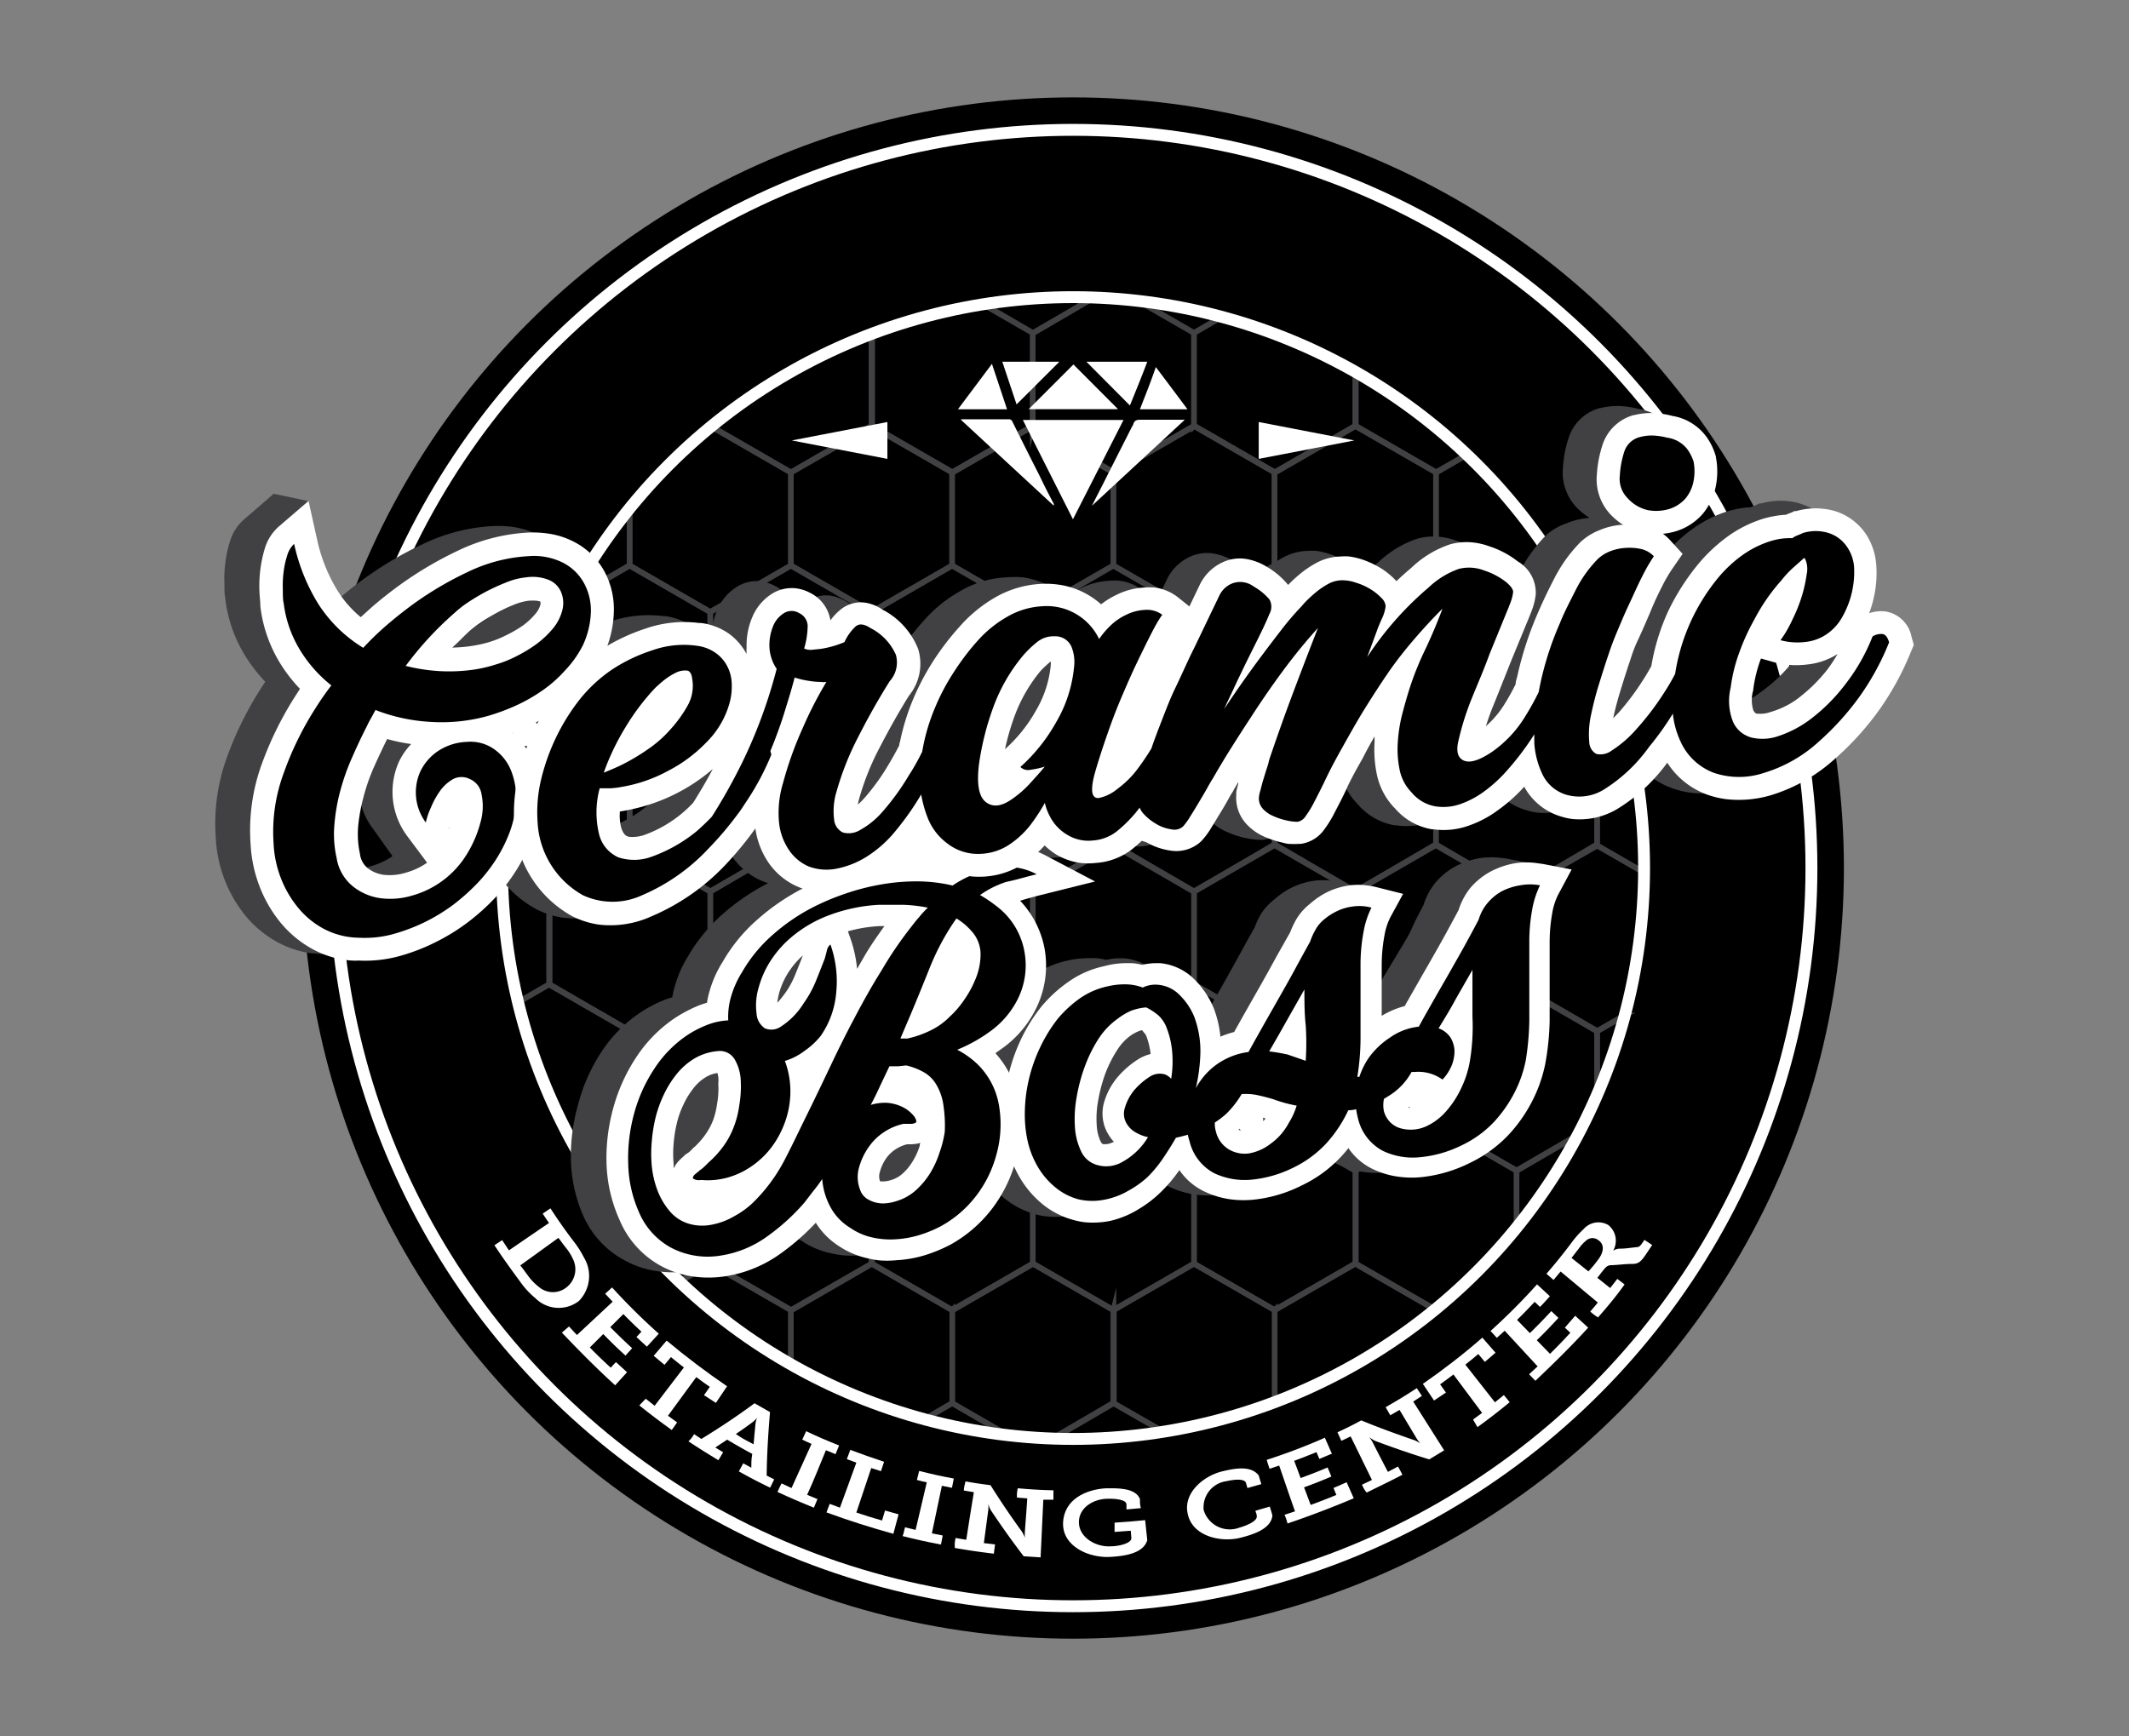 <svg id="Layer_1" data-name="Layer 1" xmlns="http://www.w3.org/2000/svg" viewBox="0 0 179 146"><rect x="0" y="0" width="179" height="146" fill="#808080" stroke="none"/><defs><style>.cls-1,.cls-3{stroke:#fff;}.cls-1,.cls-2,.cls-3{stroke-miterlimit:10;}.cls-2,.cls-3{fill:none;}.cls-2{stroke:#414042;stroke-width:0.46px;}.cls-4{fill:#fff;}.cls-5{fill:#414042;}</style></defs><title>Ceramic_Boss</title><circle cx="90.22" cy="73" r="64.81"/><circle class="cls-1" cx="90.22" cy="73" r="62.08"/><path class="cls-2" d="M77.71,119.36a47.43,47.43,0,0,0,7,1.34L80.05,118Z"/><path class="cls-2" d="M102.73,26.64a47.41,47.41,0,0,0-7-1.33L100.39,28Z"/><path class="cls-2" d="M92,25c-.58,0-1.16,0-1.75,0a48.18,48.18,0,0,0-7.55.59L86.84,28Z"/><path class="cls-2" d="M120.73,39.73,114,35.82l-6.77,3.91-6.78-3.91-6.78,3.91-6.77-3.91-6.78,3.91-6.78-3.91V28.07h0v7.75L66.5,39.73l-6.7-3.86h0l6.7,3.86,6.77-3.91,6.78,3.91,6.78-3.91,6.77,3.91,6.78-3.91,6.78,3.91v7.83l-6.78,3.91L93.6,47.56l-6.77,3.91-6.78-3.91-6.78,3.91L66.5,47.56l-6.78,3.91-6.78-3.91-5.15,3h0l5.15-3,6.78,3.91,6.78-3.91,6.77,3.91V59.3L66.5,63.22,59.72,59.3l-6.78,3.92L46.17,59.3V53.91a47.11,47.11,0,0,0-2.35,6.74l2.35-1.35,6.77,3.92,6.78-3.92,6.78,3.92,6.77-3.92,6.78,3.92,6.78-3.92,6.77,3.92V71L86.83,75,80.05,71,73.27,75,66.5,71,59.72,75,52.94,71,46.17,75l-3.94-2.28V73a48.13,48.13,0,0,0,1.33,11.29l2.61-1.5L53,86.7l6.77-3.91L66.5,86.7l6.78-3.91,6.77,3.91,6.78-3.91,6.78,3.91,6.77-3.91,6.78,3.91v7.83l-6.78,3.92-6.77-3.92-6.78,3.92-6.78-3.92-6.77,3.92L66.5,94.53l-6.78,3.92L53,94.53,48.65,97h0L53,94.53l6.77,3.92,6.78-3.92,6.78,3.92v7.82l-6.78,3.92-6.78-3.92-2.6,1.5h0l2.6-1.5,6.78,3.92,6.78-3.92,6.77,3.92,6.78-3.92,6.78,3.92V118l-5.14,3c.58,0,1.16,0,1.75,0a48.3,48.3,0,0,0,7.56-.6L93.61,118v-7.83l6.77-3.91,6.78,3.91,6.78-3.91,6.7,3.86h0l-6.7-3.86-6.78,3.91-6.78-3.91-6.77,3.91-6.78-3.91-6.78,3.91-6.77-3.91V98.45l6.77-3.91,6.78,3.91,6.78-3.91,6.77,3.91,6.78-3.91,6.78,3.91,6.78-3.91,6.77,3.91,5.16-3h0l-5.16,3-6.77-3.91-6.78,3.91-6.78-3.91V86.71l6.78-3.92,6.78,3.92,6.77-3.92,6.78,3.92V92.1a48.34,48.34,0,0,0,2.34-6.74l-2.34,1.35-6.78-3.92-6.77,3.92-6.78-3.92-6.78,3.92-6.78-3.92-6.77,3.92-6.78-3.92-6.78,3.92-6.77-3.92V75l6.77-3.92L86.83,75l6.78-3.92L100.38,75l6.78-3.92L113.94,75l6.78-3.92L127.49,75l6.78-3.92,3.94,2.28V73a47.74,47.74,0,0,0-1.34-11.29l-2.61,1.51-6.77-3.91-6.78,3.91-6.78-3.91-6.77,3.91-6.78-3.91L93.6,63.22l-6.77-3.91-6.78,3.91-6.78-3.91V51.47l6.78-3.91,6.78,3.91,6.77-3.91,6.78,3.91,6.78-3.91,6.77,3.91,6.78-3.91,6.78,3.91,4.3-2.48h0l-4.3,2.48-6.78-3.91-6.78,3.91-6.77-3.91V39.73l6.77-3.91,6.8,3.91,2.6-1.5h0ZM73.28,82.78,66.5,86.7l-6.78-3.92L53,86.7l-6.78-3.92V75L53,71,59.72,75,66.5,71,73.28,75ZM93.61,63.22l6.78-3.92,6.78,3.92,6.77-3.92,6.78,3.92,6.78-3.92,6.77,3.92V71L127.5,75,120.72,71,113.94,75,107.17,71,100.39,75,93.61,71Z"/><path class="cls-2" d="M73.28,35.82V28.07A48,48,0,0,0,59.8,35.86l6.7,3.87Z"/><path class="cls-2" d="M80.05,39.73l6.78-3.91V28l-4.17-2.4a47.52,47.52,0,0,0-9.39,2.48v7.75Z"/><path class="cls-2" d="M86.84,35.82l6.77,3.91,6.78-3.91V28l-4.65-2.68c-1.24-.14-2.5-.24-3.77-.28l-5.14,3v7.82Z"/><path class="cls-2" d="M100.39,35.82l6.78,3.91,6.77-3.91V31.26a47.19,47.19,0,0,0-11.21-4.62L100.38,28v7.83Z"/><path class="cls-2" d="M114,35.82l6.78,3.91,2.59-1.5a48.54,48.54,0,0,0-9.37-7Z"/><path class="cls-2" d="M52.94,42.75a48.39,48.39,0,0,0-5.16,7.78l5.16-3Z"/><path class="cls-2" d="M52.94,42.75v4.81l6.77,3.91,6.78-3.91V39.73l-6.7-3.86A49,49,0,0,0,52.94,42.75Z"/><polygon class="cls-2" points="73.28 51.47 80.05 47.56 80.05 39.73 73.28 35.82 66.5 39.73 66.5 47.56 73.28 51.47"/><polygon class="cls-2" points="86.84 51.47 93.61 47.56 93.61 39.73 86.84 35.82 80.05 39.73 80.05 47.56 86.84 51.47"/><polygon class="cls-2" points="100.39 51.47 107.17 47.56 107.17 39.73 100.39 35.82 93.61 39.73 93.61 47.56 100.39 51.47"/><polygon class="cls-2" points="113.95 35.82 107.17 39.73 107.17 47.56 113.95 51.47 120.73 47.56 120.73 39.73 113.95 35.82"/><path class="cls-2" d="M120.73,47.56l6.78,3.91,4.3-2.48a48.4,48.4,0,0,0-8.48-10.76l-2.6,1.5Z"/><path class="cls-2" d="M52.94,63.22l6.77-3.92V51.47l-6.77-3.91-5.16,3c-.58,1.1-1.12,2.23-1.62,3.38V59.3Z"/><polygon class="cls-2" points="66.5 63.22 73.28 59.3 73.28 51.47 66.5 47.56 59.72 51.47 59.72 59.3 66.5 63.22"/><polygon class="cls-2" points="80.05 47.56 73.28 51.47 73.28 59.3 80.05 63.22 86.84 59.3 86.84 51.47 80.05 47.56"/><polygon class="cls-2" points="93.61 47.56 86.84 51.47 86.84 59.3 93.61 63.22 100.39 59.3 100.39 51.47 93.61 47.56"/><polygon class="cls-2" points="107.17 47.56 100.39 51.47 100.39 59.3 107.17 63.22 113.95 59.3 113.95 51.47 107.17 47.56"/><polygon class="cls-2" points="120.73 47.56 113.95 51.47 113.95 59.3 120.73 63.22 127.51 59.3 127.51 51.47 120.73 47.56"/><path class="cls-2" d="M127.51,59.3l6.77,3.92,2.61-1.51A47.84,47.84,0,0,0,131.8,49l-4.3,2.48V59.3Z"/><path class="cls-2" d="M52.94,71V63.22L46.16,59.3l-2.34,1.35a47.75,47.75,0,0,0-1.6,12L46.16,75Z"/><polygon class="cls-2" points="59.72 74.96 66.5 71.04 66.5 63.22 59.72 59.3 52.94 63.22 52.94 71.04 59.72 74.96"/><polygon class="cls-2" points="73.28 74.96 80.05 71.04 80.05 63.22 73.28 59.3 66.5 63.22 66.5 71.04 73.28 74.96"/><polygon class="cls-2" points="86.84 74.96 93.61 71.04 93.61 63.22 86.84 59.3 80.05 63.22 80.05 71.04 86.84 74.96"/><polygon class="cls-2" points="107.17 71.04 107.17 63.22 100.39 59.3 93.61 63.22 93.61 71.04 100.39 74.96 107.17 71.04"/><polygon class="cls-2" points="113.95 74.96 120.73 71.04 120.73 63.22 113.95 59.3 107.17 63.22 107.17 71.04 113.95 74.96"/><polygon class="cls-2" points="127.51 74.96 134.29 71.04 134.29 63.22 127.51 59.3 120.73 63.22 120.73 71.04 127.51 74.96"/><polygon class="cls-2" points="52.94 71.04 46.16 74.96 46.16 82.78 52.94 86.7 59.72 82.78 59.72 74.96 52.94 71.04"/><polygon class="cls-2" points="59.72 74.96 59.72 82.78 66.5 86.7 73.28 82.78 73.28 74.96 66.5 71.04 59.72 74.96"/><polygon class="cls-2" points="80.05 71.04 73.28 74.96 73.28 82.78 80.05 86.7 86.84 82.78 86.84 74.96 80.05 71.04"/><polygon class="cls-2" points="93.61 71.04 86.84 74.96 86.84 82.78 93.61 86.7 100.39 82.78 100.39 74.96 93.61 71.04"/><polygon class="cls-2" points="107.17 71.04 100.39 74.96 100.39 82.78 107.17 86.7 113.95 82.78 113.95 74.96 107.17 71.04"/><polygon class="cls-2" points="120.73 71.04 113.95 74.96 113.95 82.78 120.73 86.7 127.51 82.78 127.51 74.96 120.73 71.04"/><path class="cls-2" d="M127.51,75v7.82l6.77,3.92,2.35-1.35a48.21,48.21,0,0,0,1.6-12l-3.94-2.27Z"/><path class="cls-2" d="M52.94,86.7l-6.78-3.92-2.61,1.51A47.84,47.84,0,0,0,48.64,97l4.3-2.48V86.7Z"/><polygon class="cls-2" points="59.72 98.44 66.5 94.53 66.5 86.7 59.72 82.78 52.94 86.7 52.94 94.53 59.72 98.44"/><polygon class="cls-2" points="73.28 98.44 80.05 94.53 80.05 86.7 73.28 82.78 66.5 86.7 66.5 94.53 73.28 98.44"/><polygon class="cls-2" points="86.84 98.44 93.61 94.53 93.61 86.7 86.84 82.78 80.05 86.7 80.05 94.53 86.84 98.44"/><polygon class="cls-2" points="100.39 98.44 107.17 94.53 107.17 86.7 100.39 82.78 93.61 86.7 93.61 94.53 100.39 98.44"/><polygon class="cls-2" points="113.95 82.78 107.17 86.7 107.17 94.53 113.95 98.44 120.73 94.53 120.73 86.7 113.95 82.78"/><path class="cls-2" d="M127.51,82.78l-6.78,3.92v7.83l6.78,3.91,5.15-3c.58-1.1,1.13-2.23,1.63-3.38V86.7Z"/><path class="cls-2" d="M59.72,98.44l-6.78-3.91L48.64,97a48.4,48.4,0,0,0,8.48,10.76l2.6-1.5Z"/><polygon class="cls-2" points="66.5 110.18 73.28 106.27 73.28 98.44 66.5 94.53 59.72 98.44 59.72 106.27 66.5 110.18"/><polygon class="cls-2" points="80.05 94.53 73.28 98.44 73.28 106.27 80.05 110.18 86.84 106.27 86.84 98.44 80.05 94.53"/><polygon class="cls-2" points="93.61 94.53 86.84 98.44 86.84 106.27 93.61 110.18 100.39 106.27 100.39 98.44 93.61 94.53"/><polygon class="cls-2" points="107.17 94.53 100.39 98.44 100.39 106.27 107.17 110.18 113.95 106.27 113.95 98.44 107.17 94.53"/><path class="cls-2" d="M127.51,103.25V98.44l-6.78-3.91L114,98.44v7.83l6.7,3.86A48.49,48.49,0,0,0,127.51,103.25Z"/><path class="cls-2" d="M127.51,103.25a49,49,0,0,0,5.15-7.78l-5.15,3Z"/><path class="cls-2" d="M66.5,110.18l-6.78-3.91-2.6,1.5a48.3,48.3,0,0,0,9.38,7Z"/><path class="cls-2" d="M80.05,110.18l-6.77-3.91-6.78,3.91v4.56a47.26,47.26,0,0,0,11.22,4.62L80.06,118v-7.83Z"/><path class="cls-2" d="M93.61,110.18l-6.77-3.91-6.78,3.91V118l4.65,2.68c1.24.14,2.5.24,3.77.28l5.14-3v-7.82Z"/><path class="cls-2" d="M107.17,110.18l-6.78-3.91-6.77,3.91V118l4.17,2.4a47.52,47.52,0,0,0,9.39-2.48v-7.75Z"/><path class="cls-2" d="M107.17,110.18v7.75a48.13,48.13,0,0,0,13.48-7.79l-6.7-3.87Z"/><circle class="cls-3" cx="90.22" cy="73" r="48.01"/><path class="cls-4" d="M96.46,30.42H91.34L95,34.1C95.5,32.87,96,31.65,96.46,30.42Z"/><path class="cls-4" d="M89.07,30.42h-4.8c.41,1.21.81,2.41,1.2,3.59Z"/><path class="cls-4" d="M94,34.41l-3.75-3.76-3.76,3.76Z"/><path class="cls-4" d="M99.39,35.3c-1.17,0-2.34,0-3.51,0-.3,0-.5.05-.59.36a1,1,0,0,1-.13.25L93.09,40c-.42.85-.86,1.69-1.29,2.54l0,0,7.77-7.2a.43.43,0,0,0,0-.05Z"/><path class="cls-4" d="M83.4,30.6l-2.86,3.82h4.13C84.25,33.14,83.83,31.89,83.4,30.6Z"/><path class="cls-4" d="M95.84,34.42h4c-.89-1.2-1.76-2.35-2.66-3.55C96.77,32.07,96.31,33.23,95.84,34.42Z"/><path class="cls-4" d="M87.4,40q-1.16-2.28-2.29-4.56a.3.3,0,0,0-.3-.18h-4a.14.14,0,0,0,0,.06l7.78,7.2a.24.24,0,0,0,0-.17C88.19,41.6,87.79,40.82,87.4,40Z"/><path class="cls-4" d="M86,35.32c1.4,2.79,2.79,5.54,4.21,8.35l4.25-8.35Z"/><polygon class="cls-4" points="74.61 35.49 74.61 38.59 66.57 37.04 74.61 35.49"/><polygon class="cls-4" points="105.83 35.49 105.83 38.59 113.87 37.04 105.83 35.49"/><path class="cls-5" d="M157.78,52.89a2.62,2.62,0,0,0-2.19-2.15,3.14,3.14,0,0,0-1.38.14,10.15,10.15,0,0,0,.38-1.22,9.72,9.72,0,0,0,.23-2.66,5.49,5.49,0,0,0-.81-2.67l0,0a4.8,4.8,0,0,0-2.55-1.94,4.72,4.72,0,0,0-1-.23,5.9,5.9,0,0,0-2.38.18l-.15,0-.13.06-.36.16a1.22,1.22,0,0,0-.24.1,5.76,5.76,0,0,0-.94.1,9.5,9.5,0,0,0-1.32.34h0a10.3,10.3,0,0,0-2.72,1.44,13.33,13.33,0,0,0-2.16,2l0,0a18.42,18.42,0,0,0-2.71,4.34A17.84,17.84,0,0,0,136,55.41q-.34.65-.75,1.26a21.68,21.68,0,0,1-2,2.66c-.16.17-.31.33-.46.47q.25-1.15.6-2.28c.27-.88.56-1.77.85-2.65v0c.13-.41.34-1,.63-1.64s.63-1.49,1-2.26.67-1.48,1-2.19a12.14,12.14,0,0,1,.87-1.5l.89-1.29-1.06-1.17a4,4,0,0,0-.67-.56,6.06,6.06,0,0,0,1-.18,4.94,4.94,0,0,0,2.43-1.53l0,0,0,0a5.24,5.24,0,0,0,1.09-2.35,6.35,6.35,0,0,0,0-2.38v0a5.16,5.16,0,0,0-.75-1.61,4.41,4.41,0,0,0-2.9-1.82,6.83,6.83,0,0,0-.9-.18,6,6,0,0,0-2.33.11h-.05l0,0a3.81,3.81,0,0,0-2.62,2.55,9.94,9.94,0,0,0-.46,2.43,4.27,4.27,0,0,0,1.23,3.46,5.82,5.82,0,0,0,1,.79h0a6,6,0,0,0-1.9.45A5,5,0,0,0,130,45h0a12.57,12.57,0,0,0-2.19,3c-.52,1-1,2-1.42,3a28.1,28.1,0,0,0-1.73,5.3c-.05.21-.09.42-.13.66-.31.6-.62,1.17-.94,1.68A7.94,7.94,0,0,1,122,60.47c.19-.61.41-1.2.64-1.78.5-1.21,1-2.42,1.43-3.58l1.44-3.52c.12-.29.24-.58.36-.9a5.12,5.12,0,0,0,.32-1.31,3,3,0,0,0-1.34-2.63,7.62,7.62,0,0,0-2.41-1.28,5.27,5.27,0,0,0-1.2-.3,5.15,5.15,0,0,0-2.07.13,8.77,8.77,0,0,0-3.3,2c-.42.35-.83.72-1.23,1.1l0,0a6.43,6.43,0,0,0-1.27-1.06,7.43,7.43,0,0,0-1.61-.76,6.12,6.12,0,0,0-1.07-.25,5.06,5.06,0,0,0-.77,0h0a4.47,4.47,0,0,0-1.94.5,8.37,8.37,0,0,0-1.23.8c-.33.27-.66.54-.94.82l-.28.28a6.48,6.48,0,0,0-1.84-1.56l0,0h0a4.75,4.75,0,0,0-1.72-.63,3.42,3.42,0,0,0-1.9.27,4,4,0,0,0-2,2l-.83,1.73L96,49.6a3.88,3.88,0,0,0-1.86-.76,4.18,4.18,0,0,0-.87,0,6,6,0,0,0-2.34.6,7,7,0,0,0-1.3.81,7,7,0,0,0-1.09-.79A6.88,6.88,0,0,0,86,48.55a8.75,8.75,0,0,0-1.36,0,8.45,8.45,0,0,0-3.89,1.15,11.63,11.63,0,0,0-3,2.4,22.41,22.41,0,0,0-2.21,2.86,19.51,19.51,0,0,0-1.76,3.32,18.94,18.94,0,0,0-1.11,3.62c0,.08,0,.16,0,.24-.28.56-.59,1.11-.91,1.64a19.36,19.36,0,0,1-2,2.78,5.85,5.85,0,0,1-.57.56c0-.15.07-.33.12-.53A21.33,21.33,0,0,1,71,62.38c.8-1.57,1.64-3.07,2.5-4.45A4.23,4.23,0,0,0,74.24,54a6.29,6.29,0,0,0-2.95-3.32,3.68,3.68,0,0,0-1.48-.59,2.72,2.72,0,0,0-2,.53,5.28,5.28,0,0,0-.91,1,3.15,3.15,0,0,0-1.72-2.33A3.46,3.46,0,0,0,64,48.89a3.14,3.14,0,0,0-2,.43,4.22,4.22,0,0,0-1.71,2,6.14,6.14,0,0,0-.48,2.53c0,.19,0,.38,0,.57a5.15,5.15,0,0,0-1.49-1.67,5.48,5.48,0,0,0-2.4-.94l-.16,0a10,10,0,0,0-4.52.48,16.94,16.94,0,0,0-3.13,1.4,9,9,0,0,0,.53-2.78,6.69,6.69,0,0,0-.8-3.43A6.08,6.08,0,0,0,45.27,45a6.88,6.88,0,0,0-2.22-.7,9.87,9.87,0,0,0-1.65-.06,15.54,15.54,0,0,0-5.88,1.53,30.83,30.83,0,0,0-4.9,2.89c-.8.59-1.57,1.2-2.31,1.84-.31.27-.63.56-.94.85a9.6,9.6,0,0,1-1.94-2.21,13.93,13.93,0,0,1-1.74-4.36L23,41.54l-2.49,2.15a3.91,3.91,0,0,0-1.18,1.87,8.91,8.91,0,0,0-.38,1.75,9.81,9.81,0,0,0-.08,1.78c0,.52,0,.93.08,1.25v.08a11.77,11.77,0,0,0,1.63,4.67,12.94,12.94,0,0,0,1.72,2.24l-.34.53a29,29,0,0,0-2.88,5.83,16.28,16.28,0,0,0-.94,6.71A11.26,11.26,0,0,0,20.63,77a9.11,9.11,0,0,0,2.79,2.28,8.26,8.26,0,0,0,2.77.89c.32,0,.67.07,1,.08a10.88,10.88,0,0,0,3.35-.37,17.05,17.05,0,0,0,3-1.13A17.58,17.58,0,0,0,36.36,77,17.8,17.8,0,0,0,38.67,75a14.74,14.74,0,0,0,1.77-2.3,9.34,9.34,0,0,0,.5-.87,9.64,9.64,0,0,0,.72,1.39,9.13,9.13,0,0,0,3.45,3.25l0,0h0a7.18,7.18,0,0,0,2.26.71,8.7,8.7,0,0,0,4.4-.64,18.46,18.46,0,0,0,6.25-4.37l0,0a29.94,29.94,0,0,0,2.45-3,6.94,6.94,0,0,0,1.19,3,5.77,5.77,0,0,0,2.62,2,6.47,6.47,0,0,0,1.31.34,6.74,6.74,0,0,0,2,0,9.16,9.16,0,0,0,3.23-1.24,11.73,11.73,0,0,0,3-2.69l.11-.13a6.8,6.8,0,0,0,1.5,1.53,6.14,6.14,0,0,0,2.9,1.21,5.16,5.16,0,0,0,1,.06,6.75,6.75,0,0,0,3.84-1.26,10.14,10.14,0,0,0,1.55-1.38,5.12,5.12,0,0,0,1,.78,5.31,5.31,0,0,0,2,.7,5.64,5.64,0,0,0,1.3,0,5.52,5.52,0,0,0,3.11-1.19c.26-.21.52-.43.76-.66l.36.22a5.46,5.46,0,0,0,2,.68,3,3,0,0,0,2.58-.77l0,0,0,0a7,7,0,0,0,.86-1.16c.26-.41.51-.83.75-1.22s.52-.87.74-1.27.36-.63.4-.69l0,0,0,0,.45-.77a1.82,1.82,0,0,1-.07.25c-.09.36-.14.6-.17.8l0,.09v.1a3.24,3.24,0,0,0,.84,2.39,4.42,4.42,0,0,0,1.52,1.07,8,8,0,0,0,1.4.48c.25.05.48.1.71.13a4.78,4.78,0,0,0,.73.06h.2a2.93,2.93,0,0,0,2-1.2,11.13,11.13,0,0,0,.92-1.49c.29-.55.63-1.23,1-2s.8-1.58,1.33-2.52h0c.34-.62.68-1.24,1-1.84,0,.14,0,.29,0,.43a10.05,10.05,0,0,0,.21,2.81,5.69,5.69,0,0,0,1.52,2.83,5.24,5.24,0,0,0,3.1,1.76l.12,0a6.19,6.19,0,0,0,2.92-.29A9.16,9.16,0,0,0,123,67.57a13.43,13.43,0,0,0,2-1.75c.06-.06.12-.14.19-.2a5.16,5.16,0,0,0,3.17,2.52,4.86,4.86,0,0,0,.82.19,6.2,6.2,0,0,0,3.83-.85,14.41,14.41,0,0,0,4.2-3.88,6.66,6.66,0,0,0,3.31,2.66,7.47,7.47,0,0,0,1.58.4,9.37,9.37,0,0,0,3.81-.33,13.84,13.84,0,0,0,5.4-3.06h0A24.78,24.78,0,0,0,155,59.14a23.43,23.43,0,0,0,2.69-4.94l.26-.62Zm-12.87,6.57a.32.32,0,0,1-.14,0c-.08,0-.17,0-.3-.3a3,3,0,0,1,0-1.68v-.08a11.94,11.94,0,0,1,.63-2.54.14.14,0,0,1,0-.06l1.06.3a7.63,7.63,0,0,0,1,.2,7.39,7.39,0,0,0,1.88,0,5.79,5.79,0,0,0,2.54-.89,11.67,11.67,0,0,1-.87,1.26A13,13,0,0,1,148,58.23,7,7,0,0,1,146,59.32,2.62,2.62,0,0,1,144.91,59.46ZM85.42,55c0,.09,0,.19,0,.29v.08a9.42,9.42,0,0,1-1.26,3.81,12.81,12.81,0,0,1-2.58,3.21,20.37,20.37,0,0,1,.84-2.86,12.68,12.68,0,0,1,2.14-3.7A7.8,7.8,0,0,1,85.42,55ZM55.33,66.88c-.3.31-.61.62-.93.89a10.42,10.42,0,0,1-3.1,1.79,3.05,3.05,0,0,1-1.29.19.84.84,0,0,1-.24-.06c-.08,0-.3-.12-.49-.71a4,4,0,0,1-.11-1.37l.52-.08A14.6,14.6,0,0,0,54.16,66,14.39,14.39,0,0,0,57,64.05C56.47,65,55.92,66,55.33,66.88Zm-26,6.1A2.88,2.88,0,0,1,28,72.41a1.87,1.87,0,0,1-.64-1.24v0a7.3,7.3,0,0,1-.14-2.24,14.87,14.87,0,0,1,.45-2.54,17.3,17.3,0,0,1,.89-2.5c.35-.81.72-1.6,1.1-2.34a19.14,19.14,0,0,0,2,.41,5.93,5.93,0,0,0-.95,1.43,6.13,6.13,0,0,0-.55,3.15,6,6,0,0,0,1.21,3.17L33,72a6.09,6.09,0,0,1-1.76.83,4.58,4.58,0,0,1-1.88.19Zm11-22.77a4.34,4.34,0,0,1,1.2-.31,2.41,2.41,0,0,1,.66,0,.9.9,0,0,1,.24.05l.05,0a1.58,1.58,0,0,1,0,.23A1.89,1.89,0,0,1,42,51,6,6,0,0,1,41,52a9.74,9.74,0,0,1-1.37.85,8.65,8.65,0,0,1-1.45.59,9.23,9.23,0,0,1-1.44.34,12.22,12.22,0,0,1-1.72.15c.5-.51,1-1,1.54-1.46l0,0,0,0a6.7,6.7,0,0,1,.79-.6,14.16,14.16,0,0,1,1.37-.83A14.38,14.38,0,0,1,40.3,50.21ZM34.79,68.89a3.63,3.63,0,0,1,.3-.86,5.49,5.49,0,0,1,.57-1l.06-.07A3.76,3.76,0,0,1,35.6,68a7.52,7.52,0,0,1-.9,2.11c-.07.12-.15.25-.23.36ZM40.12,61c.36-.14.71-.28,1.07-.44s.72-.35,1.07-.54c-.09.17-.19.35-.27.53-.28.57-.52,1.15-.74,1.74A5.79,5.79,0,0,0,40.12,61Z"/><path class="cls-5" d="M126.8,72.23a3.85,3.85,0,0,0-.58-.08,6.47,6.47,0,0,0-1.7,0,7,7,0,0,0-2.08.67,5.67,5.67,0,0,0-1.75,1.41,5.48,5.48,0,0,0-1,1.87c-.32.61-.68,1.27-1,2s-.84,1.5-1.28,2.26L116,82.69l-.87,1.53a6.8,6.8,0,0,0-1.93.82c0-.45,0-.89,0-1.33,0-1,0-2.07,0-3a13.91,13.91,0,0,1,.23-2.42,5.41,5.41,0,0,1,.48-1.51l1.09-2-2.23-.56a5.75,5.75,0,0,0-.89-.16,5.29,5.29,0,0,0-1.32,0,6.18,6.18,0,0,0-1.89.55,6.56,6.56,0,0,0-1.49,1A4.87,4.87,0,0,0,106,76.89a7.73,7.73,0,0,0-.51,1.1c-.36.63-.74,1.32-1.14,2.05s-.85,1.54-1.3,2.35l-1.37,2.41-.91,1.62a7.66,7.66,0,0,0-1.14.39,9.8,9.8,0,0,0-.57-2.39v0A7.23,7.23,0,0,0,97.45,82a4.7,4.7,0,0,0-2.92-1.41l-.16,0h-.09a4.6,4.6,0,0,0-1.26.13,7.39,7.39,0,0,0-.82-.14,5.23,5.23,0,0,0-.69,0,7.26,7.26,0,0,0-1.79.21,8.24,8.24,0,0,0-3,1.33,11.66,11.66,0,0,0-2.25,2.07l0,0a14.11,14.11,0,0,0-1.64,2.6,15.61,15.61,0,0,0-1,2.87,8,8,0,0,0-1-1.44c.25-.16.49-.33.73-.51a9.29,9.29,0,0,0,2.67-3.22l0,0a8.12,8.12,0,0,0,.71-5.09,7.74,7.74,0,0,0-2-4q.84-.26,1.74-.48l4.57-1.14L85,71.49a6.83,6.83,0,0,0-2.49-.74,7.52,7.52,0,0,0-2.16.09,11.27,11.27,0,0,0-3.59,1.33c-.37-.07-.75-.12-1.12-.16-.52-.05-1-.07-1.57-.08a19,19,0,0,0-3.44.31,22.25,22.25,0,0,0-3.26.86,23.23,23.23,0,0,0-2.89,1.22h0a18.59,18.59,0,0,0-3.73,2.56,14.48,14.48,0,0,0-2.91,3.55,9.82,9.82,0,0,0-1.05,2.32,9.57,9.57,0,0,0-.27,1.12c-.22.06-.44.14-.66.22a10.9,10.9,0,0,0-1.93,1l0,0a11.55,11.55,0,0,0-3.37,3.38,14.68,14.68,0,0,0-1.93,4.33A15.67,15.67,0,0,0,48,97.53a12.21,12.21,0,0,0,1,4.62A7.82,7.82,0,0,0,52.53,106a8.15,8.15,0,0,0,3,.94,9.39,9.39,0,0,0,2.05,0h0a10.87,10.87,0,0,0,4.82-1.87,19.54,19.54,0,0,0,3.07-2.67,6.16,6.16,0,0,0,2,2,7,7,0,0,0,2.41,1,9.21,9.21,0,0,0,1,.17h0a8.52,8.52,0,0,0,1.43,0,9.56,9.56,0,0,0,2.4-.44,11.83,11.83,0,0,0,2.16-.9h0a11.33,11.33,0,0,0,3.46-3,11.68,11.68,0,0,0,1.81-3.46,8.89,8.89,0,0,0,.42.81,8.11,8.11,0,0,0,1.86,2.17,7,7,0,0,0,2.61,1.36,5.85,5.85,0,0,0,1,.19,6.8,6.8,0,0,0,2.1-.11h0a7.84,7.84,0,0,0,2.43-.95,10.15,10.15,0,0,0,1.94-1.5A13,13,0,0,0,96.2,98a5.27,5.27,0,0,0,2.06,1.78,7.42,7.42,0,0,0,2.49.71,8.58,8.58,0,0,0,1.68,0,11.79,11.79,0,0,0,4.07-1.2,10.84,10.84,0,0,0,3.25-2.37c.23-.25.45-.5.66-.77a5.39,5.39,0,0,0,2,1.74,7.4,7.4,0,0,0,2.49.7h0a8,8,0,0,0,1.69,0,12,12,0,0,0,4.06-1.2A11.09,11.09,0,0,0,123.94,95a12.86,12.86,0,0,0,1.9-2.69A12.32,12.32,0,0,0,127,89v0a22.45,22.45,0,0,0,.36-3.53c0-1.14,0-2.29,0-3.41s0-2.16,0-3.18a13.87,13.87,0,0,1,.21-2.52,5.41,5.41,0,0,1,.48-1.51l1.16-2.16ZM116.59,91.49a1.8,1.8,0,0,1,.6.28l.06,0a3.15,3.15,0,0,1-1.11.84,1.25,1.25,0,0,1-.69.11h-.11A7.1,7.1,0,0,0,116.59,91.49Zm-15.1,3.23a.79.79,0,0,1-.35-.11s0,0,0,0a1.07,1.07,0,0,0,.16-.14,8.49,8.49,0,0,0,1-1.07l.17,0c.36.09.68.17,1,.26a3.11,3.11,0,0,1-.65.61,2.23,2.23,0,0,1-1,.44A1,1,0,0,1,101.49,94.72ZM91,90.05l0,0v0a5.83,5.83,0,0,0-1.12,2.11A3.39,3.39,0,0,0,90.23,95a3.47,3.47,0,0,0,.44.57l-.08,0a1.42,1.42,0,0,1-.66.18l-.13,0h0c-.07,0-.13,0-.21-.22a3.76,3.76,0,0,1-.34-1.36,8.09,8.09,0,0,1,.1-2,13.8,13.8,0,0,1,.61-2.29,9.7,9.7,0,0,1,1-2A4.48,4.48,0,0,1,92,86.68h0a2.91,2.91,0,0,1,.73-.4l.24-.09.2.16a.73.73,0,0,1,.19.29,5.73,5.73,0,0,1,.36,1.51,3.66,3.66,0,0,0-1.08.47A7.54,7.54,0,0,0,91,90.05ZM72.79,98.32a2.21,2.21,0,0,1-1,.52h0a2.4,2.4,0,0,1-.48.1h-.19l-.11,0-.07,0a1.05,1.05,0,0,1,0-.68,3.32,3.32,0,0,1,.5-1.15,3,3,0,0,1,1.77-1.24l.31,0a2.9,2.9,0,0,0,.82-.12,2.17,2.17,0,0,1-.07.24,5.6,5.6,0,0,1-.59,1.32A5.12,5.12,0,0,1,72.79,98.32ZM69.05,81a10.78,10.78,0,0,0-.59-2.63l-.19-.52A11.11,11.11,0,0,1,71,77.45l.36,0a33.18,33.18,0,0,0-1.84,2.82Zm8.59-1.15a3.32,3.32,0,0,1-.22,1.18,6.9,6.9,0,0,1-.78,1.53,4.74,4.74,0,0,1-.43.59c.23-.55.45-1.11.68-1.66A16.18,16.18,0,0,1,77.64,79.89ZM63.87,81.5A7.91,7.91,0,0,1,63.08,83a7,7,0,0,1-.73.93,5.58,5.58,0,0,1,.17-.86,6,6,0,0,1,.72-1.62A7,7,0,0,1,64.37,80a.63.63,0,0,0,.12-.11C64.28,80.47,64.07,81,63.87,81.5ZM57.38,92.28a6.11,6.11,0,0,1-.31,1.27v.07a5.41,5.41,0,0,1-.68,1.28,6.81,6.81,0,0,1-1,1.13l-.06,0,0,.06-.26.25-.17.14-.25.16-.06.09a2.61,2.61,0,0,0-.31.27,2.49,2.49,0,0,0-.56.78c0-.13,0-.25-.05-.38a10.22,10.22,0,0,1,0-1.75A11.72,11.72,0,0,1,53.84,94a8.76,8.76,0,0,1,.55-1.55,7.29,7.29,0,0,1,.86-1.4,4.26,4.26,0,0,1,1-.91,2.63,2.63,0,0,1,1-.35,2.14,2.14,0,0,1,.16.77A7.67,7.67,0,0,1,57.38,92.28Zm-2,8.46a1.23,1.23,0,0,1-.48-.25,3,3,0,0,0,.54.11h.3l.17,0h.18a6,6,0,0,0,.85,0,3.74,3.74,0,0,1-.45.12,2.14,2.14,0,0,1-.71,0A1.77,1.77,0,0,1,55.4,100.74Z"/><path class="cls-4" d="M58.6,107.39a8,8,0,0,1-3.05-.94,7.84,7.84,0,0,1-3.46-3.86A12.4,12.4,0,0,1,51,98a15.77,15.77,0,0,1,.54-4.74,14.82,14.82,0,0,1,1.94-4.33,11.64,11.64,0,0,1,3.36-3.38l0,0a12,12,0,0,1,1.93-1c.22-.08.44-.16.67-.22a7.55,7.55,0,0,1,.26-1.12,9.29,9.29,0,0,1,1.06-2.32,13.86,13.86,0,0,1,2.91-3.55,18.58,18.58,0,0,1,3.72-2.57h0a24.85,24.85,0,0,1,2.89-1.23,21.34,21.34,0,0,1,3.26-.85,18.19,18.19,0,0,1,3.44-.31c.53,0,1.06,0,1.57.08s.75.09,1.12.16a11.12,11.12,0,0,1,3.59-1.33,7.55,7.55,0,0,1,2.16-.1,6.84,6.84,0,0,1,2.49.75l4.16,2.19-4.57,1.14c-.6.15-1.18.31-1.73.48a8,8,0,0,1,2.05,4,8.15,8.15,0,0,1-.72,5.08v0a9,9,0,0,1-2.68,3.22l-.73.52a8.11,8.11,0,0,1,2,4.24,11.35,11.35,0,0,1-.28,4.75,11.75,11.75,0,0,1-2,4.09,11.33,11.33,0,0,1-3.46,3l0,0a12.58,12.58,0,0,1-2.16.9,10,10,0,0,1-2.41.43A8.42,8.42,0,0,1,74,106h0a7.37,7.37,0,0,1-1-.17,7,7,0,0,1-2.41-1,6.26,6.26,0,0,1-2-2,20,20,0,0,1-3.07,2.67,10.75,10.75,0,0,1-4.82,1.87h0A9.11,9.11,0,0,1,58.6,107.39Zm-.66-6.45a1.27,1.27,0,0,0,.47.25,2.66,2.66,0,0,0,.39.07,2.13,2.13,0,0,0,.71,0,3.9,3.9,0,0,0,.46-.12,6.17,6.17,0,0,1-.86,0h-.17l-.17,0h-.31A2.18,2.18,0,0,1,57.94,100.94Zm2.38-10.7a2.49,2.49,0,0,0-1,.36,3.71,3.71,0,0,0-1,.9,6.82,6.82,0,0,0-.86,1.4,7.41,7.41,0,0,0-.55,1.55,10.66,10.66,0,0,0-.27,1.69,9.4,9.4,0,0,0,0,1.76c0,.12,0,.24,0,.37a2.38,2.38,0,0,1,.57-.78,3.65,3.65,0,0,1,.3-.27l.07-.09.24-.16a.86.86,0,0,0,.18-.14l.26-.25,0-.06.06,0a6.48,6.48,0,0,0,1-1.13,5.38,5.38,0,0,0,.67-1.28v0l0,0a6.89,6.89,0,0,0,.3-1.28,7.11,7.11,0,0,0,.1-1.71A2.14,2.14,0,0,0,60.32,90.24ZM74,99.35l.08,0,.1,0h.2a2.81,2.81,0,0,0,.47-.09h0a2.54,2.54,0,0,0,1-.53,4.52,4.52,0,0,0,.88-1.06,5.59,5.59,0,0,0,.6-1.32c0-.08,0-.16.07-.24a3.32,3.32,0,0,1-.83.12h-.3a3.13,3.13,0,0,0-1,.44,3,3,0,0,0-.81.81,3.69,3.69,0,0,0-.5,1.14A1.12,1.12,0,0,0,74,99.35ZM65.52,83.47a5.38,5.38,0,0,0-.16.86,10.14,10.14,0,0,0,.73-.92,7.39,7.39,0,0,0,.78-1.47q.31-.75.63-1.59l-.12.11a7,7,0,0,0-1.14,1.39A6.36,6.36,0,0,0,65.52,83.47Zm15.13-3.14c-.28.54-.53,1.08-.76,1.64s-.45,1.12-.67,1.66c.14-.18.29-.37.43-.58a7.61,7.61,0,0,0,.78-1.53A3.62,3.62,0,0,0,80.65,80.33Zm-9.17-1.47a10.58,10.58,0,0,1,.58,2.62l.45-.78c.56-1,1.19-1.9,1.85-2.82l-.36,0a12,12,0,0,0-2.71.44Z"/><path d="M87.16,73.52A5.29,5.29,0,0,0,83.67,73a9.57,9.57,0,0,0-3.58,1.47,13.22,13.22,0,0,0-3-.35,17.32,17.32,0,0,0-3.12.28,19.3,19.3,0,0,0-3,.79,20.25,20.25,0,0,0-2.66,1.13,16.47,16.47,0,0,0-3.36,2.31,12.39,12.39,0,0,0-2.57,3.14,8,8,0,0,0-.88,1.93,6,6,0,0,0-.27,2.11,5.62,5.62,0,0,0-1.72.36,9.21,9.21,0,0,0-1.63.82A9.87,9.87,0,0,0,55,89.9a12.9,12.9,0,0,0-1.7,3.8,14.19,14.19,0,0,0-.48,4.21,10.53,10.53,0,0,0,.89,4,6.1,6.1,0,0,0,2.68,3,6.62,6.62,0,0,0,4,.71,9,9,0,0,0,4-1.56,17.87,17.87,0,0,0,3.23-2.91l.77-1c.26-.32.5-.64.74-1a5.83,5.83,0,0,0,.68,2.34,4.61,4.61,0,0,0,1.68,1.77,5.28,5.28,0,0,0,1.82.8,6.88,6.88,0,0,0,2,.16,8.43,8.43,0,0,0,2-.36,10.14,10.14,0,0,0,1.85-.77,9.51,9.51,0,0,0,2.91-2.52,9.89,9.89,0,0,0,1.71-3.49,9.41,9.41,0,0,0,.23-4,6.32,6.32,0,0,0-1.78-3.54,7.32,7.32,0,0,0-1.75-1.26,13,13,0,0,0,2.94-1.67,7.43,7.43,0,0,0,2.15-2.59,6.36,6.36,0,0,0,.56-4,6.13,6.13,0,0,0-1.95-3.49,11.56,11.56,0,0,0-1.78-1.26,8.1,8.1,0,0,1,2.22-1.11C85.42,74,86.26,73.74,87.16,73.52ZM71.9,85.5c-.72,1.35-1.4,2.72-2.05,4.09s-1.31,2.75-2,4.15-1.24,2.58-1.92,3.88a14.19,14.19,0,0,1-2.56,3.46,7.22,7.22,0,0,1-1.62,1.19,5.9,5.9,0,0,1-1.9.72,4,4,0,0,1-1.91-.07,3.38,3.38,0,0,1-1.68-1.12,6,6,0,0,1-1-1.74,8,8,0,0,1-.46-2,11.11,11.11,0,0,1,0-2.08,12.87,12.87,0,0,1,.32-2,10.13,10.13,0,0,1,.67-1.88,8.51,8.51,0,0,1,1.09-1.76,5.7,5.7,0,0,1,1.5-1.32,4.58,4.58,0,0,1,1.92-.62,1.45,1.45,0,0,1,1.47.69,3.83,3.83,0,0,1,.51,1.78A9.48,9.48,0,0,1,62.15,93a7.84,7.84,0,0,1-.41,1.65,7,7,0,0,1-.9,1.72,8.37,8.37,0,0,1-1.3,1.42c-.11.12-.22.23-.34.34a3,3,0,0,1-.38.3.87.87,0,0,1-.16.14l-.24.2a.57.57,0,0,0-.16.23c0,.09,0,.14.08.15a.87.87,0,0,0,.42.1,2.14,2.14,0,0,1,.45,0,6.28,6.28,0,0,0,2-.23,6.76,6.76,0,0,0,1.83-.84,7.36,7.36,0,0,0,1.52-1.32,7.61,7.61,0,0,0,1.11-1.71,7.71,7.71,0,0,0,.77-2.93,7.28,7.28,0,0,0-.45-3,5.13,5.13,0,0,0,1.66-.85A6.39,6.39,0,0,0,69,87.12a7.46,7.46,0,0,0,1.31-3.69,9.21,9.21,0,0,0-.49-4,.85.85,0,0,0-.3.52c-.07.28-.13.49-.16.62-.27.7-.53,1.37-.79,2a9.17,9.17,0,0,1-1,1.8,6.2,6.2,0,0,1-1.88,1.94,1.41,1.41,0,0,1-1.38.17,1.61,1.61,0,0,1-.7-1.23A5.29,5.29,0,0,1,63.8,83a8.12,8.12,0,0,1,.93-2.11,9.14,9.14,0,0,1,1.44-1.75,10.69,10.69,0,0,1,3.61-2.2,14,14,0,0,1,4.14-.85c.59,0,1.24,0,2,0a13.24,13.24,0,0,1,2.09.24,9,9,0,0,0-.72.78c-.24.27-.46.55-.68.84a31.89,31.89,0,0,0-2.49,3.66C73.32,82.88,72.6,84.17,71.9,85.5ZM79,96.91a8,8,0,0,1-.79,1.74A6.76,6.76,0,0,1,77,100.1a4.23,4.23,0,0,1-1.63.91,4,4,0,0,1-.86.18,2.51,2.51,0,0,1-.87-.06,2.47,2.47,0,0,1-.78-.34,1.44,1.44,0,0,1-.54-.72,2.93,2.93,0,0,1-.11-1.83A5.45,5.45,0,0,1,73,96.52a4.66,4.66,0,0,1,1.29-1.29,4.81,4.81,0,0,1,1.68-.72c.13,0,.31,0,.55,0a.77.77,0,0,0,.47-.1c.09-.06.06-.22-.1-.49a2.89,2.89,0,0,0-1-.82,3.54,3.54,0,0,0-1.37-.36,4.11,4.11,0,0,0-1.31.18c.29-.55.56-1.09.8-1.63l.77-1.62h.07l.67,0,.67-.07a5.51,5.51,0,0,1,1.37.51,2.85,2.85,0,0,1,1.1,1,4.66,4.66,0,0,1,.68,2,10.87,10.87,0,0,1,.09,2.1A9.37,9.37,0,0,1,79,96.91ZM82.44,80.1a5.34,5.34,0,0,1-.33,2,8.66,8.66,0,0,1-1,1.92,8,8,0,0,1-1.27,1.49,5.74,5.74,0,0,1-1.65,1.17,8.48,8.48,0,0,1-1.91.66l-.58,0,.82-1.92q.84-2,1.68-4.11a20.56,20.56,0,0,1,2.09-3.9l.13-.17a5.38,5.38,0,0,1,1.26,1.06A2.9,2.9,0,0,1,82.44,80.1Z"/><path class="cls-4" d="M91.23,102.79a6.16,6.16,0,0,1-1-.2,6.93,6.93,0,0,1-2.61-1.35,8.34,8.34,0,0,1-1.86-2.18,9.34,9.34,0,0,1-1.07-2.66v0a12.17,12.17,0,0,1-.29-3.14,15.07,15.07,0,0,1,1.51-6,14.11,14.11,0,0,1,1.64-2.6l0,0a11.37,11.37,0,0,1,2.25-2.07,8.08,8.08,0,0,1,3-1.33A7.26,7.26,0,0,1,94.53,81c.23,0,.47,0,.69,0a5.49,5.49,0,0,1,.81.14A5.11,5.11,0,0,1,97.3,81h.25a4.7,4.7,0,0,1,2.92,1.41,7.39,7.39,0,0,1,1.58,2.38v0a9.35,9.35,0,0,1,.56,2.39,7.78,7.78,0,0,1,1.15-.39l.91-1.62,1.37-2.41c.45-.8.89-1.59,1.3-2.35l1.13-2a7.81,7.81,0,0,1,.52-1.1A4.71,4.71,0,0,1,110.15,76a6.56,6.56,0,0,1,1.49-1,6.1,6.1,0,0,1,1.89-.55,5.21,5.21,0,0,1,1.31,0,5.87,5.87,0,0,1,.9.16l2.23.56-1.09,2a5.41,5.41,0,0,0-.48,1.51,13.72,13.72,0,0,0-.23,2.42c0,1,0,2,0,3,0,.44,0,.89,0,1.33a7.1,7.1,0,0,1,1.93-.82l.87-1.53,1.34-2.34c.43-.75.86-1.51,1.27-2.26s.73-1.34,1.05-1.94a5.77,5.77,0,0,1,1-1.88,6,6,0,0,1,1.76-1.4,7,7,0,0,1,2.08-.68,6.45,6.45,0,0,1,1.7,0l.57.08,2.4.46-1.15,2.15a5.41,5.41,0,0,0-.48,1.51,13.83,13.83,0,0,0-.22,2.52c0,1,0,2.09,0,3.18s0,2.27,0,3.41a22.57,22.57,0,0,1-.36,3.53v0a12,12,0,0,1-1.17,3.3,12.51,12.51,0,0,1-1.9,2.69,11.09,11.09,0,0,1-3.26,2.38,11.9,11.9,0,0,1-4.06,1.2,7.86,7.86,0,0,1-1.68,0h0a7.18,7.18,0,0,1-2.49-.7,5.16,5.16,0,0,1-2-1.74,9.88,9.88,0,0,1-.66.77,10.89,10.89,0,0,1-3.26,2.37,11.68,11.68,0,0,1-4.06,1.2,8.58,8.58,0,0,1-1.68,0,7.42,7.42,0,0,1-2.49-.71,5.27,5.27,0,0,1-2.06-1.78,12.33,12.33,0,0,1-1.49,1.78,9.7,9.7,0,0,1-1.93,1.5,7.84,7.84,0,0,1-2.43,1h0A7.5,7.5,0,0,1,91.23,102.79ZM96,86.63l-.24.08a3.46,3.46,0,0,0-.73.4h0a4.38,4.38,0,0,0-1.11,1.21,10.46,10.46,0,0,0-1,2,13.19,13.19,0,0,0-.6,2.3,8.12,8.12,0,0,0-.11,2A3.61,3.61,0,0,0,92.54,96c.09.17.15.2.21.22h.06l.12,0a1.31,1.31,0,0,0,.66-.18.2.2,0,0,0,.08,0,3.59,3.59,0,0,1-.44-.57,3.39,3.39,0,0,1-.38-2.84A5.75,5.75,0,0,1,94,90.54l0,0,0,0a7.71,7.71,0,0,1,1.65-1.43,3.6,3.6,0,0,1,1.09-.47,6.15,6.15,0,0,0-.36-1.51.79.79,0,0,0-.2-.29A1,1,0,0,0,96,86.63ZM104.13,95l0,0a.89.89,0,0,0,.35.11,1,1,0,0,0,.24,0,2.45,2.45,0,0,0,1.05-.45,3.26,3.26,0,0,0,.64-.6c-.29-.09-.62-.18-1-.26l-.16,0a11.3,11.3,0,0,1-1,1.07Zm14.21-1.84h.12a1.28,1.28,0,0,0,.69-.11,3.37,3.37,0,0,0,1.11-.84l-.06,0a1.76,1.76,0,0,0-.61-.28A6.77,6.77,0,0,1,118.34,93.2Z"/><path d="M128.58,85.85c0-1.12,0-2.23,0-3.33s0-2.17,0-3.21a14.93,14.93,0,0,1,.25-2.86,7.52,7.52,0,0,1,.65-2,4.63,4.63,0,0,0-1.66,0,5.17,5.17,0,0,0-1.53.49,4.25,4.25,0,0,0-1.22,1,3.86,3.86,0,0,0-.75,1.4c-.35.67-.73,1.37-1.14,2.12s-.85,1.51-1.29,2.29-.9,1.56-1.34,2.34-.87,1.52-1.26,2.25a5.11,5.11,0,0,0-2.4.9A6.75,6.75,0,0,0,115.05,89a6.64,6.64,0,0,0-.76,1.56l-.17,0a20.43,20.43,0,0,0,.27-3.17c0-1.09,0-2.17,0-3.23s0-2.09,0-3.08a14.68,14.68,0,0,1,.26-2.75,7.15,7.15,0,0,1,.66-2,3.87,3.87,0,0,0-1.54-.1,4.23,4.23,0,0,0-1.35.39,5.08,5.08,0,0,0-1.09.7,3,3,0,0,0-.73.87,6,6,0,0,0-.45,1c-.37.67-.77,1.39-1.19,2.17s-.86,1.56-1.32,2.37l-1.37,2.41c-.45.81-.89,1.58-1.3,2.33a5.93,5.93,0,0,0-2.88,1.2,5.83,5.83,0,0,0-1.2,1.28,4.15,4.15,0,0,0-.35.57,14.81,14.81,0,0,0,.37-2.6,8.27,8.27,0,0,0-.5-3.41,5.41,5.41,0,0,0-1.2-1.8,2.87,2.87,0,0,0-1.93-.9,2.38,2.38,0,0,0-1.2.24L95.94,83a4.18,4.18,0,0,0-1.39-.22,6,6,0,0,0-1.39.16,6.42,6.42,0,0,0-2.34,1,9.88,9.88,0,0,0-1.9,1.75A12.81,12.81,0,0,0,87.49,88a13.14,13.14,0,0,0-.94,2.59,12.65,12.65,0,0,0-.38,2.73A10.46,10.46,0,0,0,86.41,96a7.62,7.62,0,0,0,.86,2.15,6.4,6.4,0,0,0,1.47,1.71,5.1,5.1,0,0,0,1.94,1,5.16,5.16,0,0,0,2.32,0,6.23,6.23,0,0,0,1.88-.73A8.29,8.29,0,0,0,96.47,99a10.68,10.68,0,0,0,1.31-1.58c.39-.58.76-1.16,1.09-1.74.34-.07.66-.16,1-.25a3.46,3.46,0,0,0,.14.53,4.12,4.12,0,0,0,2.07,2.7,6,6,0,0,0,3.21.54,10,10,0,0,0,3.44-1,9.32,9.32,0,0,0,2.74-2,11.19,11.19,0,0,0,1.89-2.83q.33,0,.66-.09a6.91,6.91,0,0,0,.16.79,4.15,4.15,0,0,0,2.08,2.71,5.85,5.85,0,0,0,3.21.53,10,10,0,0,0,3.44-1,9.13,9.13,0,0,0,2.74-2,11.2,11.2,0,0,0,1.63-2.32,10.31,10.31,0,0,0,1-2.81A23.07,23.07,0,0,0,128.58,85.85ZM98.47,90.72a1.49,1.49,0,0,0-.51-.36,1.54,1.54,0,0,0-1.34.22,5.83,5.83,0,0,0-1.25,1.09,4.18,4.18,0,0,0-.79,1.48,1.61,1.61,0,0,0,.17,1.38,2,2,0,0,0,.77.72,3.32,3.32,0,0,0,1,.38,5.71,5.71,0,0,1-2.15,2.08,2.69,2.69,0,0,1-2.2.24,2.09,2.09,0,0,1-1.27-1.12,5.5,5.5,0,0,1-.52-2,10.26,10.26,0,0,1,.13-2.5,14.64,14.64,0,0,1,.69-2.62,12,12,0,0,1,1.16-2.35A6.22,6.22,0,0,1,94,85.65,5.47,5.47,0,0,1,95.1,85a4.62,4.62,0,0,1,1.27-.28,5.14,5.14,0,0,1,1,.65,2.65,2.65,0,0,1,.69,1,7.2,7.2,0,0,1,.5,2.17A9.24,9.24,0,0,1,98.47,90.72Zm9.89,3.71a5.07,5.07,0,0,1-1.55,1.77A4.11,4.11,0,0,1,105,97a2.62,2.62,0,0,1-1.7-.35,2.41,2.41,0,0,1-1.08-1.53,2.21,2.21,0,0,1-.08-.72,7.39,7.39,0,0,0,1-.77A8.12,8.12,0,0,0,104.4,92l.19,0a4.57,4.57,0,0,1,1.27.13c.42.09.81.2,1.16.3a12,12,0,0,0,2,.55A6.1,6.1,0,0,1,108.36,94.43Zm-.11-5.75c-.53-.11-1-.2-1.54-.26.5-.86,1-1.74,1.51-2.65l1.45-2.56c0,1,0,2,.11,3a22.48,22.48,0,0,1,0,3Zm15.32.63a8.62,8.62,0,0,1-.71,2.19,8.1,8.1,0,0,1-1.26,1.94,5,5,0,0,1-1.71,1.29,3.16,3.16,0,0,1-2,.19,2,2,0,0,1-1-.54,2.15,2.15,0,0,1-.53-.91,2.51,2.51,0,0,1,0-1.06l.42-.26a5.38,5.38,0,0,0,1.9-2l.26,0a3.45,3.45,0,0,1,2.34.64,3.87,3.87,0,0,0,.77-1.18,3.22,3.22,0,0,0,.24-1.25,2.33,2.33,0,0,0-.34-1.11,2,2,0,0,0-1-.77c.49-.8,1-1.63,1.46-2.49l1.39-2.43c0,1.31,0,2.62,0,3.94A17.66,17.66,0,0,1,123.57,89.31Z"/><polyline class="cls-5" points="22.98 41.52 25.93 42.14 23.33 45.33 22.52 44.16"/><path class="cls-4" d="M29.14,80.74a8.09,8.09,0,0,1-2.78-.88,9.19,9.19,0,0,1-2.78-2.28,11,11,0,0,1-1.77-3.07A11.46,11.46,0,0,1,21.07,71,16.31,16.31,0,0,1,22,64.28a28.68,28.68,0,0,1,2.88-5.82l.34-.53a12.94,12.94,0,0,1-1.72-2.24A11.76,11.76,0,0,1,21.89,51v-.07c0-.33-.06-.73-.08-1.25a11,11,0,0,1,.45-3.54,4,4,0,0,1,1.19-1.87l2.49-2.14.71,3.2a13.83,13.83,0,0,0,1.74,4.36,9.21,9.21,0,0,0,1.94,2.21l.94-.85c.73-.63,1.51-1.25,2.31-1.83a30.87,30.87,0,0,1,4.9-2.9,15.45,15.45,0,0,1,5.88-1.53,8.89,8.89,0,0,1,1.65.07,6.78,6.78,0,0,1,2.22.69,6.08,6.08,0,0,1,2.58,2.49,6.71,6.71,0,0,1,.8,3.43,9.22,9.22,0,0,1-.85,3.59v0A10.69,10.69,0,0,1,49,57.74a13.56,13.56,0,0,1-2.27,2,15.62,15.62,0,0,1-2.59,1.45c-.35.17-.7.31-1.06.45a6,6,0,0,1,1.75,2.46v0a8.23,8.23,0,0,1,.52,3.29,9.88,9.88,0,0,1-.62,3.09,14,14,0,0,1-1.33,2.72,15.52,15.52,0,0,1-1.78,2.31,18.64,18.64,0,0,1-2.31,2.07,17.09,17.09,0,0,1-2.78,1.7,16.71,16.71,0,0,1-3,1.14,10.94,10.94,0,0,1-3.36.36A5.53,5.53,0,0,1,29.14,80.74Zm3.41-18.59c-.37.75-.74,1.53-1.1,2.34A16.25,16.25,0,0,0,30.57,67a14.78,14.78,0,0,0-.46,2.53,7.72,7.72,0,0,0,.15,2.25v0A1.84,1.84,0,0,0,30.9,73a2.87,2.87,0,0,0,1.37.57h0a4.58,4.58,0,0,0,1.88-.19,5.84,5.84,0,0,0,1.76-.83l-1.71-2.29A6.2,6.2,0,0,1,33.57,64a5.93,5.93,0,0,1,1-1.43A15,15,0,0,1,32.55,62.15Zm6.12,5.47-.06.08a5.07,5.07,0,0,0-.57,1,4.39,4.39,0,0,0-.3.86l-.33,1.62a3.17,3.17,0,0,0,.23-.36,7.52,7.52,0,0,0,.9-2.11A3.8,3.8,0,0,0,38.67,67.62Zm6.44-17.1a3.61,3.61,0,0,0-.66,0,4.67,4.67,0,0,0-1.2.32,12.62,12.62,0,0,0-1.53.72,15,15,0,0,0-1.37.84,8.6,8.6,0,0,0-.79.59l0,0,0,0c-.53.47-1,1-1.54,1.47a12.09,12.09,0,0,0,1.72-.15A10.53,10.53,0,0,0,41.12,54a8.75,8.75,0,0,0,1.46-.59A10.43,10.43,0,0,0,44,52.58a6,6,0,0,0,1-.94,2,2,0,0,0,.44-.8,1.25,1.25,0,0,0,0-.24l0,0A1.07,1.07,0,0,0,45.11,50.52Z"/><path d="M49,54.28a7.18,7.18,0,0,0,.68-2.83A4.8,4.8,0,0,0,49.08,49a4.19,4.19,0,0,0-1.77-1.69,5.46,5.46,0,0,0-2.85-.54,13.43,13.43,0,0,0-5.15,1.34,28.6,28.6,0,0,0-4.59,2.71c-.75.55-1.48,1.13-2.18,1.73s-1.37,1.25-2,1.93a11.75,11.75,0,0,1-3.81-3.74,16.08,16.08,0,0,1-2-5,2.16,2.16,0,0,0-.59,1,7.37,7.37,0,0,0-.3,1.4,8.89,8.89,0,0,0-.06,1.45c0,.48,0,.85.07,1.13a9.89,9.89,0,0,0,1.36,3.92,11.29,11.29,0,0,0,2.65,3c-.47.61-.9,1.23-1.29,1.85A26.58,26.58,0,0,0,23.86,65,14.17,14.17,0,0,0,23,70.88a9.22,9.22,0,0,0,.6,2.93,9,9,0,0,0,1.46,2.52,7.13,7.13,0,0,0,2.2,1.8,6.48,6.48,0,0,0,2.93.73A9,9,0,0,0,33,78.57a15.72,15.72,0,0,0,2.67-1,15.4,15.4,0,0,0,2.46-1.5,17.66,17.66,0,0,0,2.06-1.85,13.36,13.36,0,0,0,1.55-2,12.39,12.39,0,0,0,1.15-2.34,8.68,8.68,0,0,0,.5-2.51,6.16,6.16,0,0,0-.4-2.51A4,4,0,0,0,41.54,63a3.44,3.44,0,0,0-2.29-.61,4.69,4.69,0,0,0-2.45.79,4.31,4.31,0,0,0-1.45,1.68,4.26,4.26,0,0,0,.45,4.31,6.29,6.29,0,0,1,.44-1.28A6.93,6.93,0,0,1,37,66.51a3.47,3.47,0,0,1,1.11-1,1.55,1.55,0,0,1,1.38,0,1.66,1.66,0,0,1,1,1.31,4.87,4.87,0,0,1-.08,2.29,9.79,9.79,0,0,1-1.12,2.66,7.85,7.85,0,0,1-4.59,3.53,6.37,6.37,0,0,1-2.68.24,4.73,4.73,0,0,1-2.35-1,3.83,3.83,0,0,1-1.37-2.4,9,9,0,0,1-.18-2.84,15.71,15.71,0,0,1,.51-2.87,18.86,18.86,0,0,1,1-2.79c.4-.91.81-1.78,1.23-2.6.11-.24.23-.46.35-.67l.36-.66a15,15,0,0,0,4.66,1,14.52,14.52,0,0,0,4.64-.46,17.28,17.28,0,0,0,2.43-.88,14,14,0,0,0,2.27-1.28,10.74,10.74,0,0,0,1.93-1.7A8.87,8.87,0,0,0,49,54.28ZM47.3,51.23a3.9,3.9,0,0,1-.84,1.66,7.84,7.84,0,0,1-1.35,1.27,12.11,12.11,0,0,1-1.64,1,9.76,9.76,0,0,1-1.78.72,11.86,11.86,0,0,1-1.7.41,14.49,14.49,0,0,1-3,.15A15,15,0,0,1,34.11,56a27.94,27.94,0,0,1,4.1-4.45,9,9,0,0,1,1-.8q.69-.47,1.53-.93A17.3,17.3,0,0,1,42.51,49a6,6,0,0,1,1.75-.45,3.66,3.66,0,0,1,1.91.23,1.91,1.91,0,0,1,1,1A2.42,2.42,0,0,1,47.3,51.23Z"/><path class="cls-4" d="M138.49,44.83l-.32,0h0a5.34,5.34,0,0,1-2.68-1.48,4.32,4.32,0,0,1-1.23-3.46,9.94,9.94,0,0,1,.46-2.43,3.83,3.83,0,0,1,2.62-2.55h.05l0,0a6,6,0,0,1,2.33-.11,7.17,7.17,0,0,1,.9.18,4.43,4.43,0,0,1,2.9,1.82,5.27,5.27,0,0,1,.75,1.61v.05a6.35,6.35,0,0,1,0,2.38,5.24,5.24,0,0,1-1.09,2.35l0,0,0,0a4.87,4.87,0,0,1-2.43,1.53,5.67,5.67,0,0,1-2.28.14Z"/><path d="M136.85,41.9a3.27,3.27,0,0,0,1.69,1,3.8,3.8,0,0,0,1.71-.07,3,3,0,0,0,1.47-.92,3.2,3.2,0,0,0,.67-1.46,4.31,4.31,0,0,0,0-1.64,3.9,3.9,0,0,0-.5-1,2.56,2.56,0,0,0-1.71-1,5.65,5.65,0,0,0-1.13-.18,3.76,3.76,0,0,0-1.15.12A1.85,1.85,0,0,0,136.56,38a7.78,7.78,0,0,0-.37,2A2.31,2.31,0,0,0,136.85,41.9Z"/><path class="cls-4" d="M50.37,77.76a7.34,7.34,0,0,1-2.26-.71h0l0,0a9.46,9.46,0,0,1-4.87-7.68,14.06,14.06,0,0,1,.34-4.16,19.18,19.18,0,0,1,1.41-4,19.42,19.42,0,0,1,2.27-3.59,14.3,14.3,0,0,1,3.08-2.86,16.33,16.33,0,0,1,3.91-1.89,9.89,9.89,0,0,1,4.52-.48l.16,0a5.24,5.24,0,0,1,2.4.93A5.08,5.08,0,0,1,62.77,55a5.65,5.65,0,0,1,0-.58,6.06,6.06,0,0,1,.48-2.52,4.24,4.24,0,0,1,1.71-2,3.14,3.14,0,0,1,2-.42,3.46,3.46,0,0,1,1.14.37,3.14,3.14,0,0,1,1.72,2.32,4.61,4.61,0,0,1,.91-.95,2.68,2.68,0,0,1,2-.54,3.5,3.5,0,0,1,1.47.59,6.35,6.35,0,0,1,3,3.32,4.25,4.25,0,0,1-.78,3.92c-.86,1.38-1.7,2.88-2.51,4.45a21.88,21.88,0,0,0-1.66,4.16,4.93,4.93,0,0,0-.12.54,7.6,7.6,0,0,0,.57-.57,18.62,18.62,0,0,0,2-2.78c.32-.53.63-1.08.91-1.64,0-.08,0-.16.05-.24a19.16,19.16,0,0,1,1.11-3.62,21,21,0,0,1,1.76-3.32,23.14,23.14,0,0,1,2.21-2.86,11.85,11.85,0,0,1,2.95-2.4A8.57,8.57,0,0,1,87.6,49.1a7.46,7.46,0,0,1,1.35.06,6.67,6.67,0,0,1,2.54.87,7.22,7.22,0,0,1,1.09.79,6.8,6.8,0,0,1,1.3-.8,5.84,5.84,0,0,1,2.34-.61,5.06,5.06,0,0,1,.87,0A4,4,0,0,1,99,50.2L100,51l.83-1.73a4,4,0,0,1,2-2,3.41,3.41,0,0,1,1.9-.27,4.75,4.75,0,0,1,1.72.63l0,0h0a6.55,6.55,0,0,1,1.85,1.56l.28-.28c.28-.27.6-.55.94-.82a8.61,8.61,0,0,1,1.23-.79,4.47,4.47,0,0,1,1.94-.5h0a5,5,0,0,1,.77,0,6.57,6.57,0,0,1,1.07.25,7.93,7.93,0,0,1,1.61.76,6.49,6.49,0,0,1,1.27,1.06l0,0c.4-.38.81-.75,1.23-1.1a8.7,8.7,0,0,1,3.3-2,5.16,5.16,0,0,1,2.07-.13,5.86,5.86,0,0,1,1.2.3,7.83,7.83,0,0,1,2.41,1.28A3.05,3.05,0,0,1,129.12,50a5.57,5.57,0,0,1-.32,1.31q-.18.48-.36.9L127,55.71c-.46,1.17-.94,2.37-1.43,3.59-.24.57-.45,1.17-.64,1.77a8.19,8.19,0,0,0,1.57-1.86c.32-.51.63-1.07.93-1.67,0-.24.09-.46.14-.67a28.82,28.82,0,0,1,1.72-5.3c.43-1,.91-2,1.43-3a12.29,12.29,0,0,1,2.18-3l0,0a5,5,0,0,1,1.62-1,5.79,5.79,0,0,1,1.9-.44,6.26,6.26,0,0,1,1.37,0,4.51,4.51,0,0,1,.53.1,3.89,3.89,0,0,1,2.09,1.19l1.06,1.16-.9,1.3a12.87,12.87,0,0,0-.86,1.5q-.54,1.05-1,2.19c-.33.76-.65,1.52-1,2.26s-.5,1.23-.63,1.64v0c-.3.88-.58,1.77-.85,2.65s-.43,1.52-.6,2.28l.46-.47a21.68,21.68,0,0,0,2-2.66c.27-.41.52-.84.75-1.26a18.45,18.45,0,0,1,1.36-4.49A19.22,19.22,0,0,1,143,47.18h0a13.83,13.83,0,0,1,2.17-2,10.3,10.3,0,0,1,2.72-1.44h0a7.76,7.76,0,0,1,1.32-.34,6.91,6.91,0,0,1,.94-.11l.24-.1a2.75,2.75,0,0,0,.36-.15l.13-.06.15,0a5.85,5.85,0,0,1,2.37-.18,5.36,5.36,0,0,1,1,.22,4.89,4.89,0,0,1,2.55,2l0,0a5.48,5.48,0,0,1,.81,2.66,9,9,0,0,1-.24,2.67,8.58,8.58,0,0,1-.37,1.22,3.1,3.1,0,0,1,1.37-.15,2.66,2.66,0,0,1,2.2,2.16l.19.65-.26.62A23.89,23.89,0,0,1,158,59.7a24.35,24.35,0,0,1-3.72,4.11h0a14.14,14.14,0,0,1-5.4,3.07,9.55,9.55,0,0,1-3.81.32,7.61,7.61,0,0,1-1.58-.39,6.68,6.68,0,0,1-3.31-2.67,14.61,14.61,0,0,1-4.2,3.89,6.19,6.19,0,0,1-3.83.84,5.43,5.43,0,0,1-.82-.18,5.22,5.22,0,0,1-3.18-2.53l-.19.21a13.4,13.4,0,0,1-2,1.75,9.12,9.12,0,0,1-2.52,1.33,6.19,6.19,0,0,1-2.92.29h-.13A5.26,5.26,0,0,1,117.3,68a5.74,5.74,0,0,1-1.53-2.83,10.37,10.37,0,0,1-.2-2.8l0-.44c-.35.61-.69,1.22-1,1.84v0c-.53.93-1,1.78-1.33,2.51s-.72,1.46-1,2a9.73,9.73,0,0,1-.91,1.49,2.89,2.89,0,0,1-2,1.2h-.19a6.25,6.25,0,0,1-.73,0c-.22,0-.46-.08-.71-.14a8.33,8.33,0,0,1-1.41-.47,4.54,4.54,0,0,1-1.51-1.08,3.24,3.24,0,0,1-.84-2.39v-.09l0-.1c0-.19.08-.44.17-.8,0-.08,0-.16.07-.24l-.45.76,0,0,0,0c0,.06-.15.23-.4.69s-.47.83-.74,1.27-.49.82-.75,1.23a6.41,6.41,0,0,1-.86,1.15l0,0,0,0a3.06,3.06,0,0,1-2.58.77,5.61,5.61,0,0,1-2-.69L96,70.71c-.25.23-.5.45-.76.66a5.54,5.54,0,0,1-3.11,1.2,5.63,5.63,0,0,1-1.3,0,5.47,5.47,0,0,1-2-.69,6.22,6.22,0,0,1-1-.78,9.55,9.55,0,0,1-1.54,1.37,6.75,6.75,0,0,1-3.84,1.26,6,6,0,0,1-3.86-1.26A7.54,7.54,0,0,1,77,70.91l-.1.12a11.71,11.71,0,0,1-3,2.69A9.34,9.34,0,0,1,70.63,75a6.74,6.74,0,0,1-2,0,5.72,5.72,0,0,1-1.31-.33,5.79,5.79,0,0,1-2.62-2,6.77,6.77,0,0,1-1.19-3,28.91,28.91,0,0,1-2.46,3l0,0a18.55,18.55,0,0,1-6.25,4.38A8.37,8.37,0,0,1,50.37,77.76Zm1.75-9.52a4.06,4.06,0,0,0,.11,1.37c.19.58.41.67.49.71a.94.94,0,0,0,.24.06,3.07,3.07,0,0,0,1.29-.19,10.48,10.48,0,0,0,3.1-1.8,10.92,10.92,0,0,0,.93-.88c.58-.93,1.14-1.87,1.65-2.84a15.34,15.34,0,0,1-7.29,3.48A4.71,4.71,0,0,1,52.12,68.24ZM87.49,56.42a12.94,12.94,0,0,0-2.15,3.7A20.37,20.37,0,0,0,84.5,63a12.59,12.59,0,0,0,2.58-3.21A9.27,9.27,0,0,0,88.34,56v-.08a.94.94,0,0,0,0-.29A8.68,8.68,0,0,0,87.49,56.42Zm60.55-1a11.79,11.79,0,0,0-.63,2.54v.08a2.9,2.9,0,0,0,0,1.68c.13.25.23.28.3.3l.14,0a2.45,2.45,0,0,0,1-.14A7.24,7.24,0,0,0,151,58.86a13.51,13.51,0,0,0,2.66-2.58A14.15,14.15,0,0,0,154.5,55a5.87,5.87,0,0,1-2.54.88,7.47,7.47,0,0,1-1.89,0c-.32,0-.64-.12-.95-.2l-1.06-.3S148.05,55.44,148,55.46Z"/><path d="M158.28,53.32a1.36,1.36,0,0,0-.84.2,16.13,16.13,0,0,1-2.27,4,15.22,15.22,0,0,1-3,3,9.32,9.32,0,0,1-2.64,1.38,4,4,0,0,1-2.29.12,2.36,2.36,0,0,1-1.52-1.29,4.73,4.73,0,0,1-.21-2.9,13.4,13.4,0,0,1,.74-3,18.06,18.06,0,0,1,1.25-2.73,16.06,16.06,0,0,1,2.28-3.3,8.23,8.23,0,0,1,.92-1c.33-.3.68-.6,1-.89l.1.16a2.09,2.09,0,0,1,.1,1.23,11.71,11.71,0,0,1-.4,1.81,12.93,12.93,0,0,1-.8,2,10,10,0,0,1-1,1.73,5.49,5.49,0,0,0,2.07.15,3.9,3.9,0,0,0,1.83-.67,4.19,4.19,0,0,0,1.29-1.43,7.64,7.64,0,0,0,1-4.11A3.4,3.4,0,0,0,155.3,46a2.94,2.94,0,0,0-1.54-1.17,3.63,3.63,0,0,0-2.19,0c-.16.08-.31.14-.46.2a1.72,1.72,0,0,0-.42.23,5.71,5.71,0,0,0-1.11.07,6.93,6.93,0,0,0-1,.27,8.46,8.46,0,0,0-2.2,1.17,11.1,11.1,0,0,0-1.84,1.72,16.69,16.69,0,0,0-3.7,8.18c-.3.58-.63,1.14-1,1.7a23.19,23.19,0,0,1-2.23,2.92,9.65,9.65,0,0,1-2.09,1.82,1.57,1.57,0,0,1-1.31.29,1.17,1.17,0,0,1-.59-1,7.49,7.49,0,0,1,.11-2.09c.19-.92.41-1.82.69-2.72s.56-1.8.87-2.7c.15-.46.37-1.06.68-1.79s.62-1.49,1-2.29.7-1.55,1.08-2.29a14.71,14.71,0,0,1,1-1.74,2.13,2.13,0,0,0-1.07-.61,4.59,4.59,0,0,0-1.34-.09,4.19,4.19,0,0,0-1.29.29,3.24,3.24,0,0,0-1,.63,10.38,10.38,0,0,0-1.83,2.54c-.5,1-1,1.93-1.37,2.87a26.35,26.35,0,0,0-1.61,4.93c-.06.29-.12.58-.17.86a22.81,22.81,0,0,1-1.16,2.09,9.92,9.92,0,0,1-2.71,2.9c-1.11.76-1.91,1-2.43.77s-.66-.81-.44-1.7a23.06,23.06,0,0,1,1.17-3.67c.48-1.18,1-2.37,1.43-3.57l1.45-3.55c.11-.26.22-.54.33-.83a3.48,3.48,0,0,0,.21-.86c0-.2-.17-.49-.63-.86a6,6,0,0,0-1.82-.95,3.5,3.5,0,0,0-2.11-.13,7.09,7.09,0,0,0-2.54,1.56,27.27,27.27,0,0,0-5.17,5.86l.79-2.14c.11-.32.26-.68.44-1.08a3.32,3.32,0,0,0,.32-1.06,1.06,1.06,0,0,0-.34-.68,4.53,4.53,0,0,0-.9-.73A5.23,5.23,0,0,0,114,49a3.43,3.43,0,0,0-1.17-.2,2.47,2.47,0,0,0-1.09.27,6.73,6.73,0,0,0-.93.6c-.29.23-.55.46-.79.69a6.35,6.35,0,0,0-.59.63,22.81,22.81,0,0,0-1.55,1.79c-.59.76-1.2,1.56-1.82,2.39s-1.21,1.65-1.77,2.45-1,1.45-1.36,2c.2-.47.47-1,.8-1.72s.66-1.38,1-2.1l1.08-2.17c.36-.73.67-1.38.92-2a1.24,1.24,0,0,0,0-1.22,4.89,4.89,0,0,0-1.33-1.09,1.89,1.89,0,0,0-1.79-.26,2.05,2.05,0,0,0-1.08,1l-2.12,4.42c-.51,1-1,2.15-1.58,3.35s-1,2.4-1.47,3.58c-.19.52-.38,1-.55,1.53v0c-.36.59-.75,1.17-1.17,1.73a7.94,7.94,0,0,1-1.49,1.52l-.4.31a3.55,3.55,0,0,1-.66.38,3.07,3.07,0,0,1-.67.22.45.45,0,0,1-.46-.15c-.22-.29-.18-1,.13-2.07s.76-2.46,1.35-4.09c.29-.79.62-1.62,1-2.5s.75-1.73,1.15-2.56.77-1.59,1.13-2.3.68-1.29,1-1.73a2.15,2.15,0,0,0-1.45-.41,4,4,0,0,0-1.58.41,4.84,4.84,0,0,0-1.28.87,7.15,7.15,0,0,0-1,1.17,4.88,4.88,0,0,0-4.73-2.76,6.57,6.57,0,0,0-3,.89,9.81,9.81,0,0,0-2.47,2,20.62,20.62,0,0,0-2,2.63,18.19,18.19,0,0,0-1.59,3,16.37,16.37,0,0,0-1,3.26l-.09.47c-.34.69-.72,1.37-1.13,2a20.35,20.35,0,0,1-2.25,3.09,6.92,6.92,0,0,1-1.85,1.49,1.83,1.83,0,0,1-1.43.2,1.32,1.32,0,0,1-.74-1.1,5.65,5.65,0,0,1,.22-2.4,24.11,24.11,0,0,1,1.82-4.56q1.26-2.48,2.64-4.67a2.35,2.35,0,0,0,.51-2.22,4.6,4.6,0,0,0-2.13-2.24c-.51-.34-.93-.4-1.24-.15A4.15,4.15,0,0,0,71,54a8.38,8.38,0,0,1-2,.57l-.68.07a1.29,1.29,0,0,1-.71-.1,6.88,6.88,0,0,0,.29-1.73,1.23,1.23,0,0,0-.71-1.25,1.21,1.21,0,0,0-1.27,0,2.26,2.26,0,0,0-.92,1.1,4.21,4.21,0,0,0-.31,1.71,3.55,3.55,0,0,0,.61,1.88,42.1,42.1,0,0,1-2.73,7.53,47.53,47.53,0,0,1-2.72,4.9c-.4.42-.82.82-1.25,1.2a12.73,12.73,0,0,1-3.74,2.14,4.25,4.25,0,0,1-2.87.08,2.88,2.88,0,0,1-1.62-1.94,7.79,7.79,0,0,1,.05-3.87c.31,0,.63,0,.95,0a7,7,0,0,0,.93-.12,12.44,12.44,0,0,0,3.9-1.36,12.17,12.17,0,0,0,3.15-2.34,7.45,7.45,0,0,0,2-3.39,5.23,5.23,0,0,0,.17-1.61,3.32,3.32,0,0,0-.38-1.45,3.09,3.09,0,0,0-1-1.13,3.45,3.45,0,0,0-1.53-.58,7.88,7.88,0,0,0-3.77.38,13.84,13.84,0,0,0-3.43,1.65,12.35,12.35,0,0,0-2.66,2.47,17.23,17.23,0,0,0-2,3.21,17.67,17.67,0,0,0-1.26,3.55,11.88,11.88,0,0,0-.29,3.58A7.47,7.47,0,0,0,49,75.28a5.91,5.91,0,0,0,5,0,16.45,16.45,0,0,0,5.58-3.93A28,28,0,0,0,62,68.5c.22-.28.42-.58.63-.91a.83.83,0,0,0,.08-.12,22.13,22.13,0,0,0,2.14-4,2.33,2.33,0,0,0-.08-.31c.45-1.09.84-2.15,1.16-3.18s.66-2.13.88-3a7.55,7.55,0,0,0,1.21.28,6.68,6.68,0,0,0,1,.09,1.69,1.69,0,0,0,.46,0,33,33,0,0,0-2,3.9,30.35,30.35,0,0,0-1.64,4.58,8.64,8.64,0,0,0-.34,3.34,5,5,0,0,0,.86,2.35A3.82,3.82,0,0,0,68,72.87a4.27,4.27,0,0,0,2.29.19,7.39,7.39,0,0,0,2.55-1,10,10,0,0,0,2.51-2.25,22.74,22.74,0,0,0,2.1-3,10.28,10.28,0,0,0,.56,2,4.9,4.9,0,0,0,1.65,2.13,4.16,4.16,0,0,0,2.65.87,4.69,4.69,0,0,0,2.72-.9,7.51,7.51,0,0,0,1.58-1.5,16.23,16.23,0,0,0,1.24-1.89,4.25,4.25,0,0,0,.4,1.09,3.79,3.79,0,0,0,1.51,1.61,3.39,3.39,0,0,0,2.14.46,3.63,3.63,0,0,0,2-.77,11.23,11.23,0,0,0,1.59-1.57l.33-.42a1.67,1.67,0,0,0,.33.52,4.4,4.4,0,0,0,1.08.86,3.25,3.25,0,0,0,1.24.44,1.09,1.09,0,0,0,1-.24,5.39,5.39,0,0,0,.59-.82c.25-.39.49-.79.74-1.21s.49-.82.7-1.2.37-.65.47-.8q.75-1.31,1.53-2.55t1.62-2.52c.85-1.32,1.74-2.62,2.69-3.91s1.94-2.51,3-3.68q-1.2,3.07-2.21,5.77c-.68,1.81-1.3,3.58-1.89,5.32a6.07,6.07,0,0,1-.2.72c-.1.3-.19.61-.29.93s-.17.61-.24.89a3.19,3.19,0,0,0-.13.58,1.29,1.29,0,0,0,.33,1,2.42,2.42,0,0,0,.86.6,5.29,5.29,0,0,0,1.06.36,4.2,4.2,0,0,0,1,.13,1,1,0,0,0,.65-.44,8.68,8.68,0,0,0,.74-1.21c.28-.54.61-1.18,1-2s.83-1.64,1.38-2.62,1.24-2.22,1.9-3.28,1.34-2.11,2.07-3.17c.59-.84,1.29-1.74,2.11-2.69s1.59-1.78,2.33-2.51c-.44,1.17-.92,2.31-1.44,3.41A25.32,25.32,0,0,0,118.48,58c-.21.67-.41,1.38-.61,2.15a13,13,0,0,0-.35,2.32,8.58,8.58,0,0,0,.16,2.28,3.79,3.79,0,0,0,1,1.89,3.34,3.34,0,0,0,2,1.17,4.28,4.28,0,0,0,2.1-.19,7.57,7.57,0,0,0,2-1.06,11.72,11.72,0,0,0,1.68-1.49A23.33,23.33,0,0,0,129,61.75c0,.25,0,.51,0,.76a7.19,7.19,0,0,0,.7,2.64,3.25,3.25,0,0,0,2.08,1.71,3.93,3.93,0,0,0,3.13-.5,13.34,13.34,0,0,0,3.74-3.55,24.23,24.23,0,0,0,2-2.8,7.19,7.19,0,0,0,.61,2.27A5,5,0,0,0,144.12,65a6.6,6.6,0,0,0,4.18,0,11.92,11.92,0,0,0,4.64-2.65,23,23,0,0,0,3.42-3.79,21.7,21.7,0,0,0,2.47-4.54C158.71,53.6,158.52,53.35,158.28,53.32ZM52.57,61.19a19.37,19.37,0,0,1,2.5-3.32c.16-.16.39-.36.7-.62a5.28,5.28,0,0,1,1-.65,1.72,1.72,0,0,1,.94-.21c.28,0,.44.26.49.71a3.37,3.37,0,0,1-.4,2.26,10.58,10.58,0,0,1-1.37,1.91,10.06,10.06,0,0,1-2,1.77,17.09,17.09,0,0,1-2.3,1.35c-.51.24-1,.44-1.37.59A20.43,20.43,0,0,1,52.57,61.19Zm36.22-.44a14.57,14.57,0,0,1-3,3.75.93.93,0,0,0,.88.23,6.6,6.6,0,0,0,1.17-.26c-.42.52-.87,1-1.34,1.52a8.87,8.87,0,0,1-1.53,1.29c-.84.56-1.54.61-2.11.15s-.75-1.52-.55-3.16a23.36,23.36,0,0,1,1.22-4.84A14.49,14.49,0,0,1,86,55.15,8.56,8.56,0,0,1,87.19,54a2.21,2.21,0,0,1,1.5-.49,1.47,1.47,0,0,1,1.4.89,3.4,3.4,0,0,1,.21,1.73A11.25,11.25,0,0,1,88.79,60.75Z"/><path class="cls-4" d="M58.85,102.5a1.22,1.22,0,0,0,0-2.43,1.22,1.22,0,0,0,0,2.43Z"/><path class="cls-4" d="M80.17,82.58a1.22,1.22,0,0,0,0-2.43,1.22,1.22,0,0,0,0,2.43Z"/><path class="cls-4" d="M79.19,84a1.22,1.22,0,0,0,0-2.43,1.22,1.22,0,0,0,0,2.43Z"/><path class="cls-4" d="M105.1,95.45a1.22,1.22,0,0,0,0-2.43,1.22,1.22,0,0,0,0,2.43Z"/><path class="cls-4" d="M119.52,93.83a1.22,1.22,0,0,0,0-2.43,1.22,1.22,0,0,0,0,2.43Z"/><path class="cls-4" d="M44.22,62.74a1.22,1.22,0,0,0,0-2.43,1.22,1.22,0,0,0,0,2.43Z"/><path class="cls-4" d="M38.39,69.87a1.22,1.22,0,0,0,0-2.43,1.22,1.22,0,0,0,0,2.43Z"/><path class="cls-4" d="M38.06,72a1.22,1.22,0,0,0,0-2.43,1.22,1.22,0,0,0,0,2.43Z"/><path class="cls-4" d="M76.93,72.94a1.22,1.22,0,0,0,0-2.43,1.22,1.22,0,0,0,0,2.43Z"/><path class="cls-4" d="M78.06,73.27a1.22,1.22,0,0,0,0-2.43,1.22,1.22,0,0,0,0,2.43Z"/><path class="cls-4" d="M75.47,72.94a1.22,1.22,0,0,0,0-2.43,1.22,1.22,0,0,0,0,2.43Z"/><path class="cls-4" d="M42.22,104.29l.57.86c1.13-.77,2.24-1.54,3.37-2.3-.22-.32-.33-.47-.53-.79l.65-.44c.61.94,1.26,1.87,1.94,2.76a8.29,8.29,0,0,1,.87,1.36,3,3,0,0,1-.42,3.67,2.77,2.77,0,0,1-3.66-.24,7,7,0,0,1-1.28-1.39c-.74-1-1.46-2-2.16-3.06Zm2.13,2.93a4.59,4.59,0,0,0,.95,1,1.81,1.81,0,0,0,2.38,0,1.92,1.92,0,0,0,.48-2.36,4.35,4.35,0,0,0-.64-1l-.57-.76-3.21,2.32C44,106.73,44.1,106.89,44.35,107.22Z"/><path class="cls-4" d="M47.84,111.55c.27.29.4.44.67.72l3-2.8-.63-.67.58-.53a53.41,53.41,0,0,0,3.93,3.89l-1,1.09-.88-.81.42-.45c-.62-.58-.92-.87-1.52-1.48l-1.1,1.1c.72.72,1.09,1.08,1.84,1.77l-.56.62c-.77-.7-1.14-1.06-1.87-1.81l-1.13,1.13c.69.7,1,1,1.76,1.7.17-.19.26-.29.44-.47l.93.85-1,1.1c-1.56-1.42-3-2.88-4.48-4.43Z"/><path class="cls-4" d="M54.29,117.63l.75.59L57.5,115c-.44-.34-.66-.52-1.09-.87l-.54.65-.91-.76,1.09-1.28c1.64,1.37,3.32,2.64,5.08,3.84l-.94,1.4-1-.65.49-.7c-.46-.32-.69-.48-1.14-.82-.79,1.09-1.59,2.17-2.38,3.25l.77.56-.45.64q-1.4-1-2.73-2.07Z"/><path class="cls-4" d="M58.36,120.61l.61.4c1.52-.93,3-1.91,4.47-3l1.3.74c-.15,1.78-.26,3.56-.28,5.34l.63.32c-.13.28-.2.41-.34.7-1.06-.52-1.59-.79-2.63-1.37l.37-.68.68.37c0-.46,0-.7.08-1.16-.85-.46-1.27-.7-2.11-1.2l-1,.66.66.4-.4.67c-1-.61-1.52-.93-2.52-1.59C58.11,121,58.19,120.88,58.36,120.61Zm5,.85c.06-.69.09-1,.16-1.73a2,2,0,0,1,.13-.5h0a2.48,2.48,0,0,1-.36.36c-.56.41-.84.62-1.42,1C62.44,121,62.75,121.13,63.36,121.46Z"/><path class="cls-4" d="M65.71,124.75l.84.39,1.68-3.71-.78-.36c.13-.29.2-.43.33-.71,1.1.52,1.65.75,2.77,1.2l-.3.73-.81-.33c-.52,1.25-1,2.5-1.58,3.75l.87.36-.3.72q-1.55-.62-3.06-1.32C65.51,125.17,65.57,125,65.71,124.75Z"/><path class="cls-4" d="M69.76,126.47l.86.32L72,123l-.8-.29c.12-.31.18-.47.29-.78,1.13.42,1.7.62,2.84,1-.1.31-.15.47-.26.79l-.82-.26L72,127.2c.86.29,1.29.42,2.16.67l.25-.84,1.14.32c-.17.66-.27,1-.44,1.64-1.9-.53-3.77-1.12-5.62-1.8C69.59,126.9,69.65,126.76,69.76,126.47Z"/><path class="cls-4" d="M76.09,128.44l.89.22c.31-1.32.63-2.65.94-4-.33-.07-.5-.11-.83-.2.07-.3.11-.45.19-.76,1.16.29,1.74.42,2.91.64l-.15.78-.85-.17c-.28,1.32-.55,2.65-.84,4l.91.18c-.06.3-.08.46-.15.76-1.08-.2-2.16-.44-3.22-.71C76,128.9,76,128.75,76.09,128.44Z"/><path class="cls-4" d="M80.34,129.34l.9.15c.21-1.34.42-2.68.64-4l-.84-.14c0-.31.08-.46.13-.77.84.15,1.26.21,2.11.32.84,1.34,1.72,2.64,2.65,3.92a3,3,0,0,1,.24.5h0a3.73,3.73,0,0,1,0-.54c.08-1.11.13-1.66.2-2.77l-.87-.07c0-.31,0-.47.07-.78,1.19.1,1.79.14,3,.17,0,.32,0,.47,0,.79l-.85,0c-.08,1.62-.15,3.23-.23,4.85l-1.42-.09q-1.45-1.9-2.78-3.9a2.58,2.58,0,0,1-.2-.5h0a2.67,2.67,0,0,1,0,.53c-.15,1.1-.22,1.65-.37,2.76l.94.11-.1.78c-1.09-.13-2.19-.29-3.28-.48C80.26,129.8,80.28,129.65,80.34,129.34Z"/><path class="cls-4" d="M93,125.16c.84,0,2.44-.08,2.84.89,0,.31,0,.47.08.78l-1.21.11c0-.17,0-.25,0-.42,0-.38-.83-.5-1.57-.48-1.16,0-2.45.72-2.43,2s1.46,2.09,2.71,2c.61,0,1.74-.24,1.7-.71l-.05-.6-1.36.1,0-.78c1-.06,1.54-.11,2.57-.21.07.67.11,1,.18,1.69-.34,1.16-2.06,1.34-3.08,1.4-1.81.12-4.07-.88-4-2.86S91.31,125.25,93,125.16Z"/><path class="cls-4" d="M102.83,123.72c.91-.21,2.33-.52,3,.36.08.29.13.43.22.73l-1.17.33-.12-.42c-.11-.41-1.07-.29-1.62-.16a2.22,2.22,0,0,0-1.94,2.43,2.29,2.29,0,0,0,3,1.48c.45-.12,1.58-.53,1.46-1,0-.17-.07-.25-.11-.42l1.21-.35c.09.3.14.44.22.74-.1,1.16-1.69,1.62-2.64,1.87-1.74.45-4.15-.14-4.49-2.06C99.49,125.55,101.18,124.1,102.83,123.72Z"/><path class="cls-4" d="M108,127.39l.88-.29c-.45-1.28-.89-2.57-1.33-3.85l-.81.27c-.1-.3-.15-.45-.24-.75a50.66,50.66,0,0,0,4.89-1.86l.59,1.34-1.05.44c-.1-.23-.15-.34-.24-.57-.75.3-1.12.45-1.88.73.22.58.33.87.54,1.45.92-.34,1.37-.51,2.27-.89l.32.76c-.91.39-1.37.57-2.3.91.23.59.33.89.56,1.48.87-.32,1.3-.49,2.16-.84-.1-.23-.15-.35-.24-.59.44-.18.66-.28,1.1-.48l.6,1.35c-1.84.78-3.68,1.48-5.57,2.12C108.18,127.84,108.13,127.69,108,127.39Z"/><path class="cls-4" d="M114.51,124.86l.84-.4-1.79-3.66-.78.37-.33-.72c.78-.36,1.17-.55,2-1,1.47.61,3,1.16,4.48,1.67a2.4,2.4,0,0,1,.48.27l0,0a3.56,3.56,0,0,1-.31-.43l-1.43-2.39-.78.45-.39-.68c1.06-.61,1.59-.93,2.62-1.6l.43.65-.73.48,2.6,4.1-1.25.76c-1.55-.47-3.07-1-4.59-1.57a3.19,3.19,0,0,1-.46-.3l0,0a2.88,2.88,0,0,1,.29.44c.51,1,.76,1.49,1.28,2.48l.85-.45c.15.27.23.41.37.69-1,.53-2,1-3,1.5C114.7,125.28,114.64,125.14,114.51,124.86Z"/><path class="cls-4" d="M123.85,119.38l.76-.56-2.41-3.23c-.44.34-.67.5-1.12.83.19.27.3.41.49.69l-1,.67-.94-1.4c1.75-1.22,3.43-2.51,5-3.89l1.11,1.27-.9.77-.55-.66c-.43.37-.65.54-1.09.89l2.49,3.17.75-.61.49.6c-.88.73-1.79,1.43-2.71,2.1Z"/><path class="cls-4" d="M128.56,115.57l.72-.66-2.77-3-.66.6-.53-.58a51.65,51.65,0,0,0,3.91-3.92l1.08,1c-.33.37-.49.55-.83.9l-.45-.43c-.59.63-.88.93-1.48,1.52l1.08,1.11c.73-.72,1.09-1.09,1.8-1.85l.6.57c-.71.77-1.07,1.15-1.82,1.88l1.11,1.14c.7-.69,1-1,1.71-1.77l-.46-.43.87-1,1.09,1c-1.42,1.56-2.89,3-4.44,4.47Z"/><path class="cls-4" d="M133.7,110.3c.26-.3.39-.45.64-.76l-3.13-2.61-.59.71-.6-.52c.74-.85,1.45-1.73,2.12-2.63a8,8,0,0,1,1-1.12,1.65,1.65,0,0,1,2.08-.35,1.69,1.69,0,0,1,.41,2.16h0a1.05,1.05,0,0,1,.48-.17c.6,0,.9-.07,1.52-.13.18,0,.31-.13.47-.38.07-.09.1-.14.16-.23l.65.43c-.22.34-.34.51-.56.84-.41.6-.62.72-1,.75-.76,0-1.14.08-1.88.11-.28,0-.42.1-.71.47s-.27.36-.46.59l1.08.86.6-.77.61.47c-.71,1-1.45,1.88-2.23,2.77C134.06,110.61,133.94,110.5,133.7,110.3Zm.69-4.4c.47-.63.51-1.25,0-1.6a.79.79,0,0,0-1,0,3.26,3.26,0,0,0-.61.65l-.65.84,1.42,1.13C133.9,106.54,134.07,106.33,134.39,105.9Z"/></svg>
